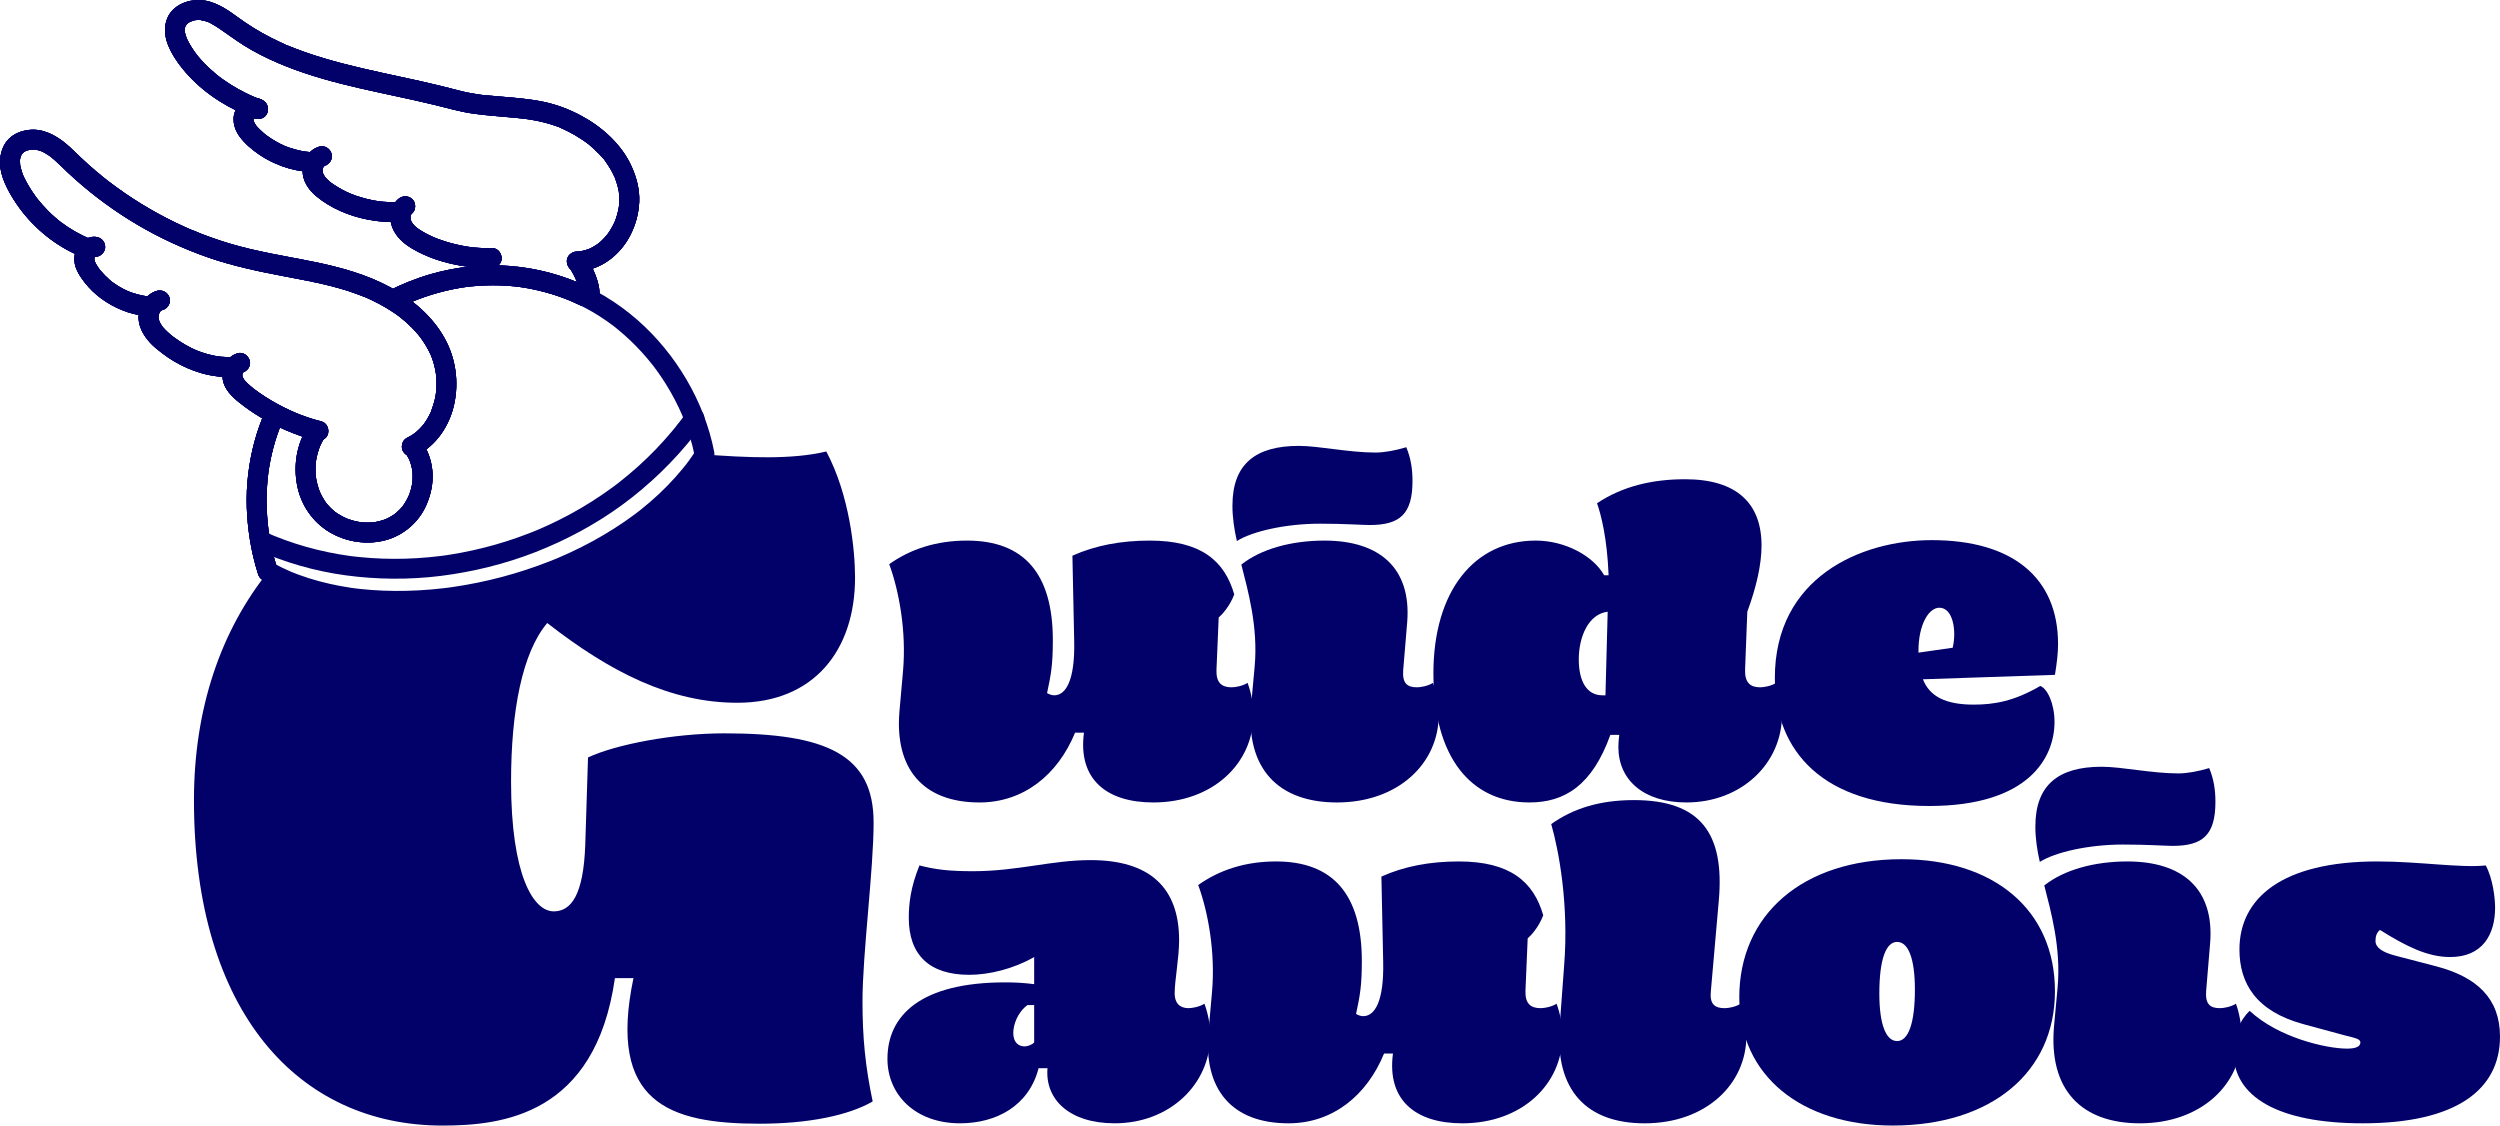 <?xml version="1.0" encoding="UTF-8"?>
<svg id="Calque_1" xmlns="http://www.w3.org/2000/svg" viewBox="0 0 1878.78 845.87">
  <defs>
    <style>
      .cls-1 {
        fill: #010169;
      }
    </style>
  </defs>
  <g>
    <path class="cls-1" d="M656.52,618c0-50.87-35.54-66.89-112.19-66.89-38.32,0-81.53,8.36-102.43,18.12l-2.09,66.2c-1.39,36.93-10.45,49.47-23.69,49.47-15.33,0-32.05-27.18-32.05-97.55,0-52.96,8.36-96.86,27.18-119.15,47.38,36.93,92.67,59.93,142.84,59.93,57.84,0,88.49-39.72,88.49-94.07,0-20.9-4.18-62.01-21.6-94.77-25.82,6.18-58.49,4.77-94.72,2.01-.32.89-.74,1.77-1.28,2.65-12.75,20.75-29.79,37.91-49.65,51.87-10.9,7.66-21.89,13.59-33.44,18.43-10.21,5.31-20.27,10.76-30.97,15.16-11.16,4.59-22.58,8.56-34.19,11.85-12.26,3.47-25.2,6.68-37.06,8.24-12.55,1.66-25.17,2.67-37.81,3.24-3.1.14-5.99-.97-8.33-2.8-28.93,4.34-58.57-.4-84.91-13.99-2.64-1.36-4.94-4.11-6.31-7.24-36.31,44.81-56.55,103.76-56.55,172.58,0,159.57,78.74,244.58,186.74,244.58,44.6,0,114.97-7.66,129.61-110.79h13.94c-19.51,93.37,26.48,109.4,94.77,109.4,36.93,0,66.89-6.27,85.01-16.72-5.57-26.48-7.66-48.08-7.66-75.26,0-35.54,8.36-98.95,8.36-134.48v-.02Z"/>
    <path class="cls-1" d="M675.95,534.56l2.67-30.07c2.67-30.07-3.01-60.48-10.36-80.52,16.04-11.36,35.42-17.71,58.47-17.71,42.77,0,64.49,24.73,64.49,74.84,0,18.38-1.34,25.73-4.34,39.76,1.67,1,3.68,1.67,5.35,1.67,8.69,0,15.7-11.03,15.04-40.76l-1.34-64.15c17.04-7.68,36.42-11.36,58.14-11.36,38.42,0,56.13,15.04,63.48,40.43-3.34,9.02-9.36,15.37-11.69,17.37l-1.67,39.43c-.33,9.69,4.01,13.03,11.36,13.03,3.01,0,8.35-1,12.03-3.34,3.01,8.35,4.34,16.37,4.34,24.06,0,36.42-30.4,65.82-75.18,65.82-35.08,0-56.8-17.37-52.12-52.46h-6.68c-13.03,31.74-38.76,52.46-71.84,52.46-43.1,0-63.82-26.06-60.14-68.5h0Z"/>
    <path class="cls-1" d="M926.2,379.86c0-31.41,17.71-44.77,49.78-44.77,15.37,0,37.42,5.01,57.8,5.01,6.68,0,15.37-1.67,23.05-4.01,3.34,8.02,4.68,16.04,4.68,25.39,0,24.73-9.36,33.08-32.08,33.08-5.68,0-18.38-1-37.42-1-25.73,0-50.79,5.68-62.48,13.03-2-8.69-3.34-17.71-3.34-26.73h0ZM940.23,529.88l2.67-29.07c2.67-29.74-5.01-56.8-10.02-76.51,14.7-11.69,37.42-18.04,62.48-18.04,41.1,0,65.49,20.38,62.15,61.48l-3.01,36.08c-.67,9.69,3.01,12.7,10.36,12.7,3.01,0,8.35-1,12.03-3.34,2.34,6.01,4.34,16.37,4.34,24.06,0,36.42-30.41,65.82-76.51,65.82-43.44,0-68.83-24.72-64.49-73.17h0Z"/>
    <path class="cls-1" d="M1077.22,506.16c0-62.48,31.07-99.9,76.85-99.9,22.39,0,43.44,11.69,51.46,26.06h3.34c-1-27.4-5.68-45.77-8.69-54.13,19.04-12.7,41.43-18.04,66.16-18.04,38.76,0,57.47,18.04,57.47,49.78,0,14.03-3.68,30.74-10.69,49.78l-1.67,43.44c-.33,10.02,4.01,13.37,11.36,13.37,3.01,0,8.35-1,12.03-3.34,3.01,8.35,4.34,16.37,4.34,24.06,0,36.42-30.41,65.82-71.84,65.82-32.41,0-51.12-17.04-51.12-41.77,0-3.01.33-6.01.67-9.02h-6.68c-13.7,38.09-34.42,50.79-60.81,50.79-44.1,0-72.17-34.08-72.17-96.9h0ZM1206.52,522.53l1.67-62.81c-14.37,1.67-21.72,18.71-21.72,35.75s6.35,27.06,17.71,27.06h2.34Z"/>
    <path class="cls-1" d="M1333.82,509.5c0-75.51,64.49-103.58,117.95-103.58,60.14,0,94.89,27.73,94.89,78.18,0,7.02-1,14.7-2.34,23.05l-99.23,3.34c5.01,12.7,16.71,19.04,38.09,19.04,15.04,0,30.07-2.34,50.12-14.03,5.35,2,10.69,13.37,10.69,27.06,0,26.73-19.38,63.15-94.22,63.15-79.52,0-115.94-41.1-115.94-96.23v.02ZM1441.74,490.46l25.73-3.68c3.01-12.7.33-30.07-10.02-30.07-8.02,0-15.7,12.7-15.7,32.41v1.34h-.01Z"/>
    <path class="cls-1" d="M666.93,795.73c0-32.74,25.06-57.47,88.54-57.47,7.02,0,13.7.33,21.72,1.34v-20.38c-15.7,9.02-34.08,13.37-48.78,13.37-30.07,0-45.44-15.04-45.44-42.77,0-10.69,1.34-23.05,8.02-39.43,11.69,3.01,21.72,4.34,40.09,4.34,33.75,0,59.14-8.35,88.54-8.35,44.44,0,66.49,20.71,66.49,60.14,0,13.7-3.34,30.07-3.34,40.09,0,7.02,3.67,11.03,10.36,11.03,3.01,0,8.35-1,12.03-3.34,3.01,8.35,4.34,16.37,4.34,24.06,0,36.42-30.41,65.82-71.84,65.82-34.08,0-52.46-18.04-50.45-41.43h-6.68c-7.35,28.4-31.74,41.43-59.14,41.43-33.41,0-54.46-21.38-54.46-48.45h0ZM777.19,783.37v-28.07h-5.01c-7.68,5.68-10.69,15.04-10.69,21.05,0,7.02,4.01,10.02,8.35,10.02,2.67,0,6.01-1.34,7.35-3.01h0Z"/>
    <path class="cls-1" d="M908.16,775.69l2.67-30.07c2.67-30.07-3.01-60.48-10.36-80.52,16.04-11.36,35.42-17.71,58.47-17.71,42.77,0,64.49,24.73,64.49,74.84,0,18.38-1.34,25.73-4.34,39.76,1.67,1,3.67,1.67,5.35,1.67,8.69,0,15.7-11.03,15.04-40.76l-1.34-64.15c17.04-7.68,36.42-11.36,58.14-11.36,38.42,0,56.13,15.04,63.48,40.43-3.34,9.02-9.36,15.37-11.69,17.37l-1.67,39.43c-.33,9.69,4.01,13.03,11.36,13.03,3.01,0,8.35-1,12.03-3.34,3.01,8.35,4.34,16.37,4.34,24.06,0,36.42-30.41,65.82-75.18,65.82-35.08,0-56.8-17.37-52.12-52.46h-6.68c-13.03,31.74-38.76,52.46-71.84,52.46-43.1,0-63.82-26.06-60.14-68.5h0Z"/>
    <path class="cls-1" d="M1172.11,771.01l3.34-45.11c3.68-46.11-4.01-86.87-9.69-106.58,16.37-11.69,36.42-18.04,62.15-18.04,50.12,0,68.16,25.06,63.82,75.18l-6.01,68.5c-1,9.69,3.01,12.7,10.36,12.7,3.01,0,8.35-1,12.03-3.34,2.34,6.01,4.34,16.37,4.34,24.06,0,36.42-30.41,65.82-76.51,65.82-43.44,0-67.49-24.72-63.82-73.17v-.02Z"/>
    <path class="cls-1" d="M1307.09,749.62c0-62.15,47.45-103.91,121.96-103.91,69.5,0,115.27,38.09,115.27,99.23s-48.11,100.91-121.95,100.91c-68.5,0-115.27-37.42-115.27-96.23h-.01ZM1439.07,743.61c0-23.39-5.01-35.75-13.37-35.75s-13.36,13.03-13.36,38.76c0,23.39,5.01,35.75,13.36,35.75s13.37-13.03,13.37-38.76Z"/>
    <path class="cls-1" d="M1529.61,620.99c0-31.41,17.71-44.77,49.78-44.77,15.37,0,37.42,5.01,57.8,5.01,6.68,0,15.37-1.67,23.05-4.01,3.34,8.02,4.68,16.04,4.68,25.39,0,24.73-9.36,33.08-32.08,33.08-5.68,0-18.38-1-37.42-1-25.73,0-50.79,5.68-62.48,13.03-2-8.69-3.34-17.71-3.34-26.73h0ZM1543.65,771.01l2.67-29.07c2.67-29.74-5.01-56.8-10.02-76.51,14.7-11.69,37.42-18.04,62.48-18.04,41.1,0,65.49,20.38,62.15,61.48l-3.01,36.08c-.67,9.69,3.01,12.7,10.36,12.7,3.01,0,8.35-1,12.03-3.34,2.34,6.01,4.34,16.37,4.34,24.06,0,36.42-30.41,65.82-76.51,65.82-43.44,0-68.83-24.72-64.49-73.17h0Z"/>
    <path class="cls-1" d="M1678.63,791.39c0-13.7,4.34-24.39,12.03-31.74,21.38,20.05,57.47,28.4,73.17,28.4,5.35,0,10.02-1,10.02-4.68,0-2.67-4.01-3.34-12.03-5.35l-30.74-8.35c-35.75-9.69-48.11-30.74-48.11-56.13,0-38.42,31.74-66.16,103.58-66.16,31.74,0,62.15,5.01,81.53,3.01,5.35,10.02,7.02,24.39,7.02,31.74,0,20.05-9.36,37.09-33.75,37.09-17.04,0-33.08-8.02-52.79-20.38-2.67,2.34-3.34,5.01-3.34,8.35,0,4.68,4.68,8.35,15.04,11.03l30.74,8.02c30.41,8.02,47.78,24.06,47.78,52.79,0,39.76-32.74,65.15-103.24,65.15-64.15,0-96.9-20.38-96.9-52.79h-.01Z"/>
  </g>
  <g>
    <path class="cls-1" d="M199.47,308.71c-6.78,15.24-10.99,31.15-12.96,47.7s-1.3,32.61,1.22,48.74c1.39,8.89,3.47,17.66,6.19,26.24,1.18,3.73,5.27,6.52,9.23,5.24,3.75-1.21,6.51-5.22,5.24-9.23-3.12-9.84-5.38-19.94-6.76-30.17l.27,1.99c-2-15.06-2.07-30.34-.06-45.41l-.27,1.99c1.81-13.25,5.24-26.24,10.41-38.58l-.76,1.79c.39-.92.79-1.84,1.19-2.75.85-1.9,1.33-3.69.76-5.78-.48-1.74-1.82-3.63-3.45-4.48-1.74-.92-3.85-1.38-5.78-.76-1.74.56-3.71,1.7-4.48,3.45h0v.02Z"/>
    <path class="cls-1" d="M199.47,308.71c-6.78,15.24-10.99,31.15-12.96,47.7s-1.3,32.61,1.22,48.74c1.39,8.89,3.47,17.66,6.19,26.24,1.18,3.73,5.27,6.52,9.23,5.24,3.75-1.21,6.51-5.22,5.24-9.23-3.12-9.84-5.38-19.94-6.76-30.17l.27,1.99c-2-15.06-2.07-30.34-.06-45.41l-.27,1.99c1.81-13.25,5.24-26.24,10.41-38.58l-.76,1.79c.39-.92.79-1.84,1.19-2.75.85-1.9,1.33-3.69.76-5.78-.48-1.74-1.82-3.63-3.45-4.48-1.74-.92-3.85-1.38-5.78-.76-1.74.56-3.71,1.7-4.48,3.45h0v.02Z"/>
    <path class="cls-1" d="M199.47,308.71c-6.78,15.24-10.99,31.15-12.96,47.7s-1.3,32.61,1.22,48.74c1.39,8.89,3.47,17.66,6.19,26.24,1.18,3.73,5.27,6.52,9.23,5.24,3.75-1.21,6.51-5.22,5.24-9.23-3.12-9.84-5.38-19.94-6.76-30.17l.27,1.99c-2-15.06-2.07-30.34-.06-45.41l-.27,1.99c1.81-13.25,5.24-26.24,10.41-38.58l-.76,1.79c.39-.92.79-1.84,1.19-2.75.85-1.9,1.33-3.69.76-5.78-.48-1.74-1.82-3.63-3.45-4.48-1.74-.92-3.85-1.38-5.78-.76-1.74.56-3.71,1.7-4.48,3.45h0v.02Z"/>
    <path class="cls-1" d="M199.47,308.71c-6.78,15.24-10.99,31.15-12.96,47.7s-1.3,32.61,1.22,48.74c1.39,8.89,3.47,17.66,6.19,26.24,1.18,3.73,5.27,6.52,9.23,5.24,3.75-1.21,6.51-5.22,5.24-9.23-3.12-9.84-5.38-19.94-6.76-30.17l.27,1.99c-2-15.06-2.07-30.34-.06-45.41l-.27,1.99c1.81-13.25,5.24-26.24,10.41-38.58l-.76,1.79c.39-.92.79-1.84,1.19-2.75.85-1.9,1.33-3.69.76-5.78-.48-1.74-1.82-3.63-3.45-4.48-1.74-.92-3.85-1.38-5.78-.76-1.74.56-3.71,1.7-4.48,3.45h0v.02Z"/>
    <g>
      <path class="cls-1" d="M298.83,231.92c3.88-2,7.83-3.86,11.85-5.56l-1.79.76c13.47-5.67,27.63-9.59,42.11-11.56l-1.99.27c14.05-1.88,28.3-1.92,42.35-.07l-1.99-.27c13.77,1.85,27.25,5.51,40.06,10.89l-1.79-.76c2.55,1.08,5.07,2.22,7.56,3.42,1.84.89,3.75,1.31,5.78.76,1.74-.48,3.63-1.82,4.48-3.45,1.77-3.36,1.08-8.44-2.69-10.26-18.76-9.07-38.87-14.56-59.64-16.22-19.87-1.59-40.15.6-59.3,6.09-11.24,3.23-22.17,7.65-32.56,13-3.49,1.8-4.81,6.98-2.69,10.26,2.3,3.56,6.52,4.62,10.26,2.69h-.01Z"/>
      <path class="cls-1" d="M298.83,231.92c3.88-2,7.83-3.86,11.85-5.56l-1.79.76c13.47-5.67,27.63-9.59,42.11-11.56l-1.99.27c14.05-1.88,28.3-1.92,42.35-.07l-1.99-.27c13.77,1.85,27.25,5.51,40.06,10.89l-1.79-.76c2.55,1.08,5.07,2.22,7.56,3.42,1.84.89,3.75,1.31,5.78.76,1.74-.48,3.63-1.82,4.48-3.45,1.77-3.36,1.08-8.44-2.69-10.26-18.76-9.07-38.87-14.56-59.64-16.22-19.87-1.59-40.15.6-59.3,6.09-11.24,3.23-22.17,7.65-32.56,13-3.49,1.8-4.81,6.98-2.69,10.26,2.3,3.56,6.52,4.62,10.26,2.69h-.01Z"/>
      <path class="cls-1" d="M298.83,231.92c3.88-2,7.83-3.86,11.85-5.56l-1.79.76c13.47-5.67,27.63-9.59,42.11-11.56l-1.99.27c14.05-1.88,28.3-1.92,42.35-.07l-1.99-.27c13.77,1.85,27.25,5.51,40.06,10.89l-1.79-.76c2.55,1.08,5.07,2.22,7.56,3.42,1.84.89,3.75,1.31,5.78.76,1.74-.48,3.63-1.82,4.48-3.45,1.77-3.36,1.08-8.44-2.69-10.26-18.76-9.07-38.87-14.56-59.64-16.22-19.87-1.59-40.15.6-59.3,6.09-11.24,3.23-22.17,7.65-32.56,13-3.49,1.8-4.81,6.98-2.69,10.26,2.3,3.56,6.52,4.62,10.26,2.69h-.01Z"/>
      <path class="cls-1" d="M528.86,350.25c3.92,0,7.68-3.45,7.5-7.5s-3.3-7.5-7.5-7.5c-3.92,0-7.68,3.45-7.5,7.5s3.3,7.5,7.5,7.5h0Z"/>
      <path class="cls-1" d="M197.37,435.88c19.43,10.8,41.1,17.23,63.03,20.41,24.36,3.53,49.03,3.6,73.47.71,25.58-3.02,50.78-8.82,75.01-17.6,23.97-8.68,47.11-20,68.12-34.48,20.51-14.13,38.91-31.05,53.68-51.16,1.69-2.31,3.33-4.65,4.91-7.04,2.17-3.28.75-8.44-2.69-10.26-3.76-1.99-7.94-.81-10.26,2.69-1.58,2.38-3.22,4.73-4.91,7.04-.46.63-.93,1.26-1.4,1.88-.37.49-1.82,2.31-.26.35-.9,1.12-1.78,2.26-2.69,3.38-3.67,4.5-7.55,8.83-11.6,12.99s-8.41,8.25-12.86,12.11c-2.25,1.95-4.54,3.86-6.86,5.72-.58.47-1.17.93-1.76,1.39-.27.21-.54.42-.8.63-1.2.94,1.44-1.1.22-.17s-2.39,1.82-3.6,2.71c-9.81,7.25-20.15,13.76-30.86,19.59-5.44,2.96-10.98,5.75-16.59,8.36-2.82,1.31-5.67,2.59-8.53,3.81-.39.17-.79.33-1.17.5.09-.04,1.75-.73.61-.26-.79.33-1.57.66-2.36.98-1.45.59-2.9,1.17-4.35,1.75-23.24,9.13-47.56,15.58-72.27,19.19-.69.1-1.39.2-2.08.3-.42.06-.83.11-1.25.17,2.19-.32,1.23-.16.75-.1-1.66.21-3.32.42-4.99.62-3.04.35-6.08.66-9.12.92-6.02.51-12.06.85-18.1,1-11.73.29-23.48-.14-35.14-1.41-1.29-.14-2.58-.29-3.87-.45-.39-.05-.77-.1-1.15-.15-1.21-.15.81.11.84.11-.89-.13-1.79-.25-2.68-.38-2.71-.4-5.42-.85-8.12-1.35-5.41-1-10.78-2.21-16.08-3.65s-10.25-3.01-15.26-4.86c-1.17-.43-2.34-.88-3.5-1.34-.55-.22-1.1-.44-1.65-.66-.33-.13-.66-.27-.98-.41-1.26-.52,1.66.71.49.21-2.36-1.02-4.71-2.08-7.02-3.21s-4.53-2.29-6.75-3.52c-3.43-1.91-8.34-.94-10.26,2.69s-.97,8.23,2.69,10.26h0Z"/>
      <path class="cls-1" d="M298.83,231.92c3.88-2,7.83-3.86,11.85-5.56l-1.79.76c13.47-5.67,27.63-9.59,42.11-11.56l-1.99.27c14.05-1.88,28.3-1.92,42.35-.07l-1.99-.27c13.77,1.85,27.25,5.51,40.06,10.89l-1.79-.76c7.92,3.35,15.56,7.33,22.81,11.96,3.45,2.2,6.82,4.54,10.09,7.01.4.3.8.62,1.21.92-1.98-1.47-.45-.35-.02,0,.85.66,1.68,1.34,2.52,2.02,1.62,1.32,3.21,2.68,4.78,4.07,6.2,5.48,12,11.41,17.35,17.72,1.36,1.61,2.7,3.24,4,4.89.28.35.55.7.83,1.06-1.49-1.89-.36-.46,0,0,.69.92,1.38,1.84,2.06,2.77,2.44,3.35,4.77,6.79,6.98,10.31,4.97,7.93,9.3,16.24,12.95,24.86l-.76-1.79c4.34,10.34,7.67,21.08,9.81,32.09.75,3.86,5.58,6.42,9.23,5.24,4.11-1.33,6.04-5.09,5.24-9.23-3.68-18.97-10.9-37.33-20.64-54-9.78-16.74-22.27-32.1-36.85-44.9-15.43-13.55-32.97-24.12-52.23-31.24-20.32-7.52-42.35-10.83-63.99-9.81-22.41,1.06-44.28,6.61-64.64,15.97-2.38,1.1-4.74,2.25-7.07,3.45-3.49,1.8-4.81,6.98-2.69,10.26,2.3,3.56,6.52,4.62,10.26,2.69h0l-.04-.02Z"/>
      <path class="cls-1" d="M192.58,413.06c21.4,9.69,44.02,16.16,67.3,19.32s47.67,3.4,71.42.42,48.31-8.93,71.21-17.92c23.12-9.07,45.11-20.85,65.16-35.53s39.38-33.19,55.16-53.65c1.9-2.46,3.75-4.95,5.56-7.47,2.3-3.2.66-8.49-2.69-10.26-3.88-2.05-7.81-.72-10.26,2.69-.91,1.26-1.82,2.52-2.75,3.76-.46.62-.93,1.24-1.4,1.86-.19.25-.38.49-.56.74-.19.25-.38.49-.57.74l.6-.78c-1.06,1.07-1.93,2.46-2.88,3.64s-1.95,2.39-2.94,3.57c-3.94,4.71-8.04,9.27-12.3,13.68-8.49,8.79-17.6,16.98-27.22,24.51-.3.23-.61.45-.89.7,1.46-1.25.8-.62.44-.34-.6.46-1.2.92-1.8,1.37-1.26.95-2.54,1.9-3.81,2.83-2.43,1.77-4.9,3.5-7.39,5.19-4.97,3.37-10.05,6.58-15.22,9.62-10.37,6.09-21.12,11.5-32.18,16.22-.27.12-.55.23-.82.35,1.91-.82.82-.35.35-.15-.62.26-1.24.51-1.86.77-1.51.62-3.03,1.22-4.56,1.82-2.77,1.08-5.55,2.11-8.35,3.1-5.58,1.97-11.22,3.78-16.91,5.4-11.31,3.23-22.82,5.78-34.44,7.6-1.37.22-2.75.42-4.12.62-.36.05-.72.1-1.09.15-1.26.18.59-.08.69-.09-.87.1-1.74.23-2.61.33-2.89.36-5.79.67-8.69.94-5.78.53-11.57.89-17.37,1.06-11.49.34-23-.05-34.44-1.2-1.42-.14-2.84-.3-4.25-.46-.64-.07-1.27-.15-1.91-.23s-3.35-.49-.76-.09c-2.81-.43-5.62-.81-8.42-1.29-5.57-.95-11.11-2.1-16.6-3.44-10.89-2.66-21.6-6.08-31.99-10.3-.65-.26-1.29-.53-1.93-.8-1.38-.57,1.38.6.44.19-.32-.14-.64-.27-.96-.41-1.28-.55-2.55-1.12-3.82-1.69-3.57-1.61-8.24-1.14-10.26,2.69-1.74,3.28-1.12,8.53,2.69,10.26h0v-.04Z"/>
    </g>
  </g>
  <g>
    <path class="cls-1" d="M241.32,316.62c-6.85-1.69-13.54-4.01-20.04-6.75l1.79.76c-6.62-2.8-13.06-6.02-19.25-9.68-3.04-1.8-6.01-3.7-8.91-5.72-1.37-.96-2.71-1.95-4.04-2.95-.64-.48.84.62.74.57-.16-.08-.32-.25-.46-.36-.31-.24-.61-.48-.91-.72-.66-.53-1.32-1.07-1.96-1.62-1.47-1.25-2.9-2.57-4.18-4.04-.13-.15-.26-.3-.39-.45-.72-.82.37.57.44.59-.21-.03-.67-.95-.78-1.13-.53-.83-.98-1.69-1.37-2.59l.76,1.79c-.4-.99-.69-2-.84-3.06l.27,1.99c-.11-.98-.1-1.94,0-2.92l-.27,1.99c.14-.97.38-1.89.74-2.8l-.76,1.79c.19-.44.39-.86.63-1.27.1-.18.24-.34.34-.53.29-.58-1.33,1.45-.51.67.12-.11.88-.73.88-.84,0,.28-1.77,1.08-.64.57.23-.1.45-.24.68-.35l-1.79.76c.29-.12.58-.23.89-.32,3.74-1.17,6.52-5.28,5.24-9.23s-5.22-6.49-9.23-5.24c-8.6,2.69-12.37,11.62-10.91,20.03,1.23,7.11,6.91,12.62,12.29,16.93,10.74,8.6,22.68,15.53,35.33,20.92,7.23,3.08,14.59,5.78,22.22,7.67,3.8.94,8.31-1.22,9.23-5.24s-1.16-8.22-5.24-9.23h0Z"/>
    <path class="cls-1" d="M176.47,268.12c-4.45.35-8.91.22-13.34-.36l1.99.27c-6.38-.87-12.57-2.65-18.5-5.13l1.79.76c-6.35-2.7-12.35-6.18-17.88-10.31-.34-.25-.67-.51-1.01-.76,1.82,1.36.55.42.19.13-.66-.52-1.31-1.06-1.95-1.6-1.23-1.04-2.42-2.13-3.55-3.28-.56-.58-1.11-1.17-1.64-1.78-.26-.3-.49-.65-.77-.93,1.49,1.46.57.75.21.24-1-1.4-1.85-2.89-2.54-4.46l.76,1.79c-.59-1.42-1.03-2.89-1.26-4.41l.27,1.99c-.17-1.31-.16-2.62,0-3.93l-.27,1.99c.19-1.31.53-2.57,1.02-3.8l-.76,1.79c.28-.65.59-1.27.96-1.88.05-.08.62-.94.62-.93.06.05-1.45,1.72-.37.54.21-.23.43-.46.67-.67,1.15-1.06-.42.46-.55.38.03.02,1.78-1.02,1.91-1.08l-1.79.76c.5-.2,1-.36,1.52-.49,3.81-.95,6.47-5.43,5.24-9.23s-5.15-6.26-9.23-5.24-7.56,3.75-10.15,7.2c-2.36,3.14-3.41,6.96-3.84,10.81-.89,7.96,3.47,15.57,8.7,21.2,2.68,2.88,5.77,5.31,8.88,7.69,2.85,2.19,5.81,4.22,8.9,6.06,6.44,3.83,13.44,6.92,20.65,8.98,8.1,2.31,16.73,3.35,25.14,2.69,2.01-.16,3.84-.73,5.3-2.2,1.3-1.3,2.28-3.44,2.2-5.3-.17-3.8-3.31-7.83-7.5-7.5h-.02Z"/>
    <path class="cls-1" d="M110.17,222.6c-.51-.06-1.03-.12-1.54-.18l1.99.27c-5.25-.72-10.36-2.14-15.25-4.19l1.79.76c-2.91-1.24-5.73-2.69-8.42-4.35-1.37-.85-2.71-1.75-4.01-2.7-.31-.23-.64-.44-.93-.7l.91.7c-.2-.16-.41-.32-.61-.48-.6-.48-1.2-.98-1.78-1.49-2.34-2.03-4.52-4.24-6.51-6.61-.25-.3-.5-.59-.74-.9-.16-.2-.32-.4-.48-.61l.7.91c-.51-.6-.96-1.28-1.41-1.93-1.05-1.51-1.98-3.08-2.73-4.76l.76,1.79c-.54-1.28-.95-2.59-1.18-3.96l.27,1.99c-.14-1.06-.18-2.11-.05-3.18l-.27,1.99c.13-.83.36-1.61.67-2.39l-.76,1.79c.2-.43.41-.86.65-1.27.08-.12.39-.46.39-.59,0,.25-1.29,1.52-.39.57.16-.17.34-.32.5-.49.52-.59-1.38.92-.71.53.44-.26.86-.53,1.33-.74l-1.79.76c.53-.21,1.05-.35,1.61-.44l-1.99.27c.46-.05.91-.05,1.37-.02,3.92.28,7.67-3.65,7.5-7.5-.19-4.3-3.3-7.2-7.5-7.5-3.98-.28-8.04,1.59-10.79,4.4s-4.39,6.61-4.82,10.62c-.78,7.35,3.48,13.93,7.8,19.44,7.2,9.21,16.9,16.06,27.64,20.53,6.04,2.52,12.29,3.93,18.78,4.64,1.79.2,4.09-.98,5.3-2.2,1.3-1.3,2.28-3.44,2.2-5.3s-.72-3.95-2.2-5.3c-1.55-1.43-3.22-1.97-5.3-2.2h0v.02Z"/>
    <path class="cls-1" d="M241.32,316.62c-6.85-1.69-13.54-4.01-20.04-6.75l1.79.76c-6.62-2.8-13.06-6.02-19.25-9.68-3.04-1.8-6.01-3.7-8.91-5.72-1.37-.96-2.71-1.95-4.04-2.95-.64-.48.84.62.74.57-.16-.08-.32-.25-.46-.36-.31-.24-.61-.48-.91-.72-.66-.53-1.32-1.07-1.96-1.62-1.47-1.25-2.9-2.57-4.18-4.04-.13-.15-.26-.3-.39-.45-.72-.82.37.57.44.59-.21-.03-.67-.95-.78-1.13-.53-.83-.98-1.69-1.37-2.59l.76,1.79c-.4-.99-.69-2-.84-3.06l.27,1.99c-.11-.98-.1-1.94,0-2.92l-.27,1.99c.14-.97.38-1.89.74-2.8l-.76,1.79c.19-.44.39-.86.63-1.27.1-.18.24-.34.34-.53.29-.58-1.33,1.45-.51.67.12-.11.88-.73.88-.84,0,.28-1.77,1.08-.64.57.23-.1.45-.24.68-.35l-1.79.76c.29-.12.58-.23.89-.32,3.74-1.17,6.52-5.28,5.24-9.23s-5.22-6.49-9.23-5.24c-8.6,2.69-12.37,11.62-10.91,20.03,1.23,7.11,6.91,12.62,12.29,16.93,10.74,8.6,22.68,15.53,35.33,20.92,7.23,3.08,14.59,5.78,22.22,7.67,3.8.94,8.31-1.22,9.23-5.24s-1.16-8.22-5.24-9.23h0Z"/>
    <path class="cls-1" d="M176.47,268.12c-4.45.35-8.91.22-13.34-.36l1.99.27c-6.38-.87-12.57-2.65-18.5-5.13l1.79.76c-6.35-2.7-12.35-6.18-17.88-10.31-.34-.25-.67-.51-1.01-.76,1.82,1.36.55.42.19.13-.66-.52-1.31-1.06-1.95-1.6-1.23-1.04-2.42-2.13-3.55-3.28-.56-.58-1.11-1.17-1.64-1.78-.26-.3-.49-.65-.77-.93,1.49,1.46.57.75.21.24-1-1.4-1.85-2.89-2.54-4.46l.76,1.79c-.59-1.42-1.03-2.89-1.26-4.41l.27,1.99c-.17-1.31-.16-2.62,0-3.93l-.27,1.99c.19-1.31.53-2.57,1.02-3.8l-.76,1.79c.28-.65.59-1.27.96-1.88.05-.08.62-.94.62-.93.06.05-1.45,1.72-.37.54.21-.23.43-.46.67-.67,1.15-1.06-.42.46-.55.38.03.02,1.78-1.02,1.91-1.08l-1.79.76c.5-.2,1-.36,1.52-.49,3.81-.95,6.47-5.43,5.24-9.23s-5.15-6.26-9.23-5.24-7.56,3.75-10.15,7.2c-2.36,3.14-3.41,6.96-3.84,10.81-.89,7.96,3.47,15.57,8.7,21.2,2.68,2.88,5.77,5.31,8.88,7.69,2.85,2.19,5.81,4.22,8.9,6.06,6.44,3.83,13.44,6.92,20.65,8.98,8.1,2.31,16.73,3.35,25.14,2.69,2.01-.16,3.84-.73,5.3-2.2,1.3-1.3,2.28-3.44,2.2-5.3-.17-3.8-3.31-7.83-7.5-7.5h-.02Z"/>
    <path class="cls-1" d="M110.17,222.6c-.51-.06-1.03-.12-1.54-.18l1.99.27c-5.25-.72-10.36-2.14-15.25-4.19l1.79.76c-2.91-1.24-5.73-2.69-8.42-4.35-1.37-.85-2.71-1.75-4.01-2.7-.31-.23-.64-.44-.93-.7l.91.7c-.2-.16-.41-.32-.61-.48-.6-.48-1.2-.98-1.78-1.49-2.34-2.03-4.52-4.24-6.51-6.61-.25-.3-.5-.59-.74-.9-.16-.2-.32-.4-.48-.61l.7.91c-.51-.6-.96-1.28-1.41-1.93-1.05-1.51-1.98-3.08-2.73-4.76l.76,1.79c-.54-1.28-.95-2.59-1.18-3.96l.27,1.99c-.14-1.06-.18-2.11-.05-3.18l-.27,1.99c.13-.83.36-1.61.67-2.39l-.76,1.79c.2-.43.41-.86.65-1.27.08-.12.39-.46.39-.59,0,.25-1.29,1.52-.39.57.16-.17.34-.32.5-.49.52-.59-1.38.92-.71.53.44-.26.86-.53,1.33-.74l-1.79.76c.53-.21,1.05-.35,1.61-.44l-1.99.27c.46-.05.91-.05,1.37-.02,3.92.28,7.67-3.65,7.5-7.5-.19-4.3-3.3-7.2-7.5-7.5-3.98-.28-8.04,1.59-10.79,4.4s-4.39,6.61-4.82,10.62c-.78,7.35,3.48,13.93,7.8,19.44,7.2,9.21,16.9,16.06,27.64,20.53,6.04,2.52,12.29,3.93,18.78,4.64,1.79.2,4.09-.98,5.3-2.2,1.3-1.3,2.28-3.44,2.2-5.3s-.72-3.95-2.2-5.3c-1.55-1.43-3.22-1.97-5.3-2.2h0v.02Z"/>
    <path class="cls-1" d="M241.32,316.62c-6.85-1.69-13.54-4.01-20.04-6.75l1.79.76c-6.62-2.8-13.06-6.02-19.25-9.68-3.04-1.8-6.01-3.7-8.91-5.72-1.37-.96-2.71-1.95-4.04-2.95-.64-.48.84.62.74.57-.16-.08-.32-.25-.46-.36-.31-.24-.61-.48-.91-.72-.66-.53-1.32-1.07-1.96-1.62-1.47-1.25-2.9-2.57-4.18-4.04-.13-.15-.26-.3-.39-.45-.72-.82.37.57.44.59-.21-.03-.67-.95-.78-1.13-.53-.83-.98-1.69-1.37-2.59l.76,1.79c-.4-.99-.69-2-.84-3.06l.27,1.99c-.11-.98-.1-1.94,0-2.92l-.27,1.99c.14-.97.38-1.89.74-2.8l-.76,1.79c.19-.44.39-.86.63-1.27.1-.18.24-.34.34-.53.29-.58-1.33,1.45-.51.67.12-.11.88-.73.88-.84,0,.28-1.77,1.08-.64.57.23-.1.45-.24.68-.35l-1.79.76c.29-.12.58-.23.89-.32,3.74-1.17,6.52-5.28,5.24-9.23s-5.22-6.49-9.23-5.24c-8.6,2.69-12.37,11.62-10.91,20.03,1.23,7.11,6.91,12.62,12.29,16.93,10.74,8.6,22.68,15.53,35.33,20.92,7.23,3.08,14.59,5.78,22.22,7.67,3.8.94,8.31-1.22,9.23-5.24s-1.16-8.22-5.24-9.23h0Z"/>
    <path class="cls-1" d="M176.47,268.12c-4.45.35-8.91.22-13.34-.36l1.99.27c-6.38-.87-12.57-2.65-18.5-5.13l1.79.76c-6.35-2.7-12.35-6.18-17.88-10.31-.34-.25-.67-.51-1.01-.76,1.82,1.36.55.42.19.13-.66-.52-1.31-1.06-1.95-1.6-1.23-1.04-2.42-2.13-3.55-3.28-.56-.58-1.11-1.17-1.64-1.78-.26-.3-.49-.65-.77-.93,1.49,1.46.57.75.21.24-1-1.4-1.85-2.89-2.54-4.46l.76,1.79c-.59-1.42-1.03-2.89-1.26-4.41l.27,1.99c-.17-1.31-.16-2.62,0-3.93l-.27,1.99c.19-1.31.53-2.57,1.02-3.8l-.76,1.79c.28-.65.59-1.27.96-1.88.05-.08.62-.94.62-.93.06.05-1.45,1.72-.37.54.21-.23.43-.46.67-.67,1.15-1.06-.42.46-.55.38.03.02,1.78-1.02,1.91-1.08l-1.79.76c.5-.2,1-.36,1.52-.49,3.81-.95,6.47-5.43,5.24-9.23s-5.15-6.26-9.23-5.24-7.56,3.75-10.15,7.2c-2.36,3.14-3.41,6.96-3.84,10.81-.89,7.96,3.47,15.57,8.7,21.2,2.68,2.88,5.77,5.31,8.88,7.69,2.85,2.19,5.81,4.22,8.9,6.06,6.44,3.83,13.44,6.92,20.65,8.98,8.1,2.31,16.73,3.35,25.14,2.69,2.01-.16,3.84-.73,5.3-2.2,1.3-1.3,2.28-3.44,2.2-5.3-.17-3.8-3.31-7.83-7.5-7.5h-.02Z"/>
    <path class="cls-1" d="M110.17,222.6c-.51-.06-1.03-.12-1.54-.18l1.99.27c-5.25-.72-10.36-2.14-15.25-4.19l1.79.76c-2.91-1.24-5.73-2.69-8.42-4.35-1.37-.85-2.71-1.75-4.01-2.7-.31-.23-.64-.44-.93-.7l.91.7c-.2-.16-.41-.32-.61-.48-.6-.48-1.2-.98-1.78-1.49-2.34-2.03-4.52-4.24-6.51-6.61-.25-.3-.5-.59-.74-.9-.16-.2-.32-.4-.48-.61l.7.91c-.51-.6-.96-1.28-1.41-1.93-1.05-1.51-1.98-3.08-2.73-4.76l.76,1.79c-.54-1.28-.95-2.59-1.18-3.96l.27,1.99c-.14-1.06-.18-2.11-.05-3.18l-.27,1.99c.13-.83.36-1.61.67-2.39l-.76,1.79c.2-.43.41-.86.65-1.27.08-.12.39-.46.39-.59,0,.25-1.29,1.52-.39.57.16-.17.34-.32.5-.49.52-.59-1.38.92-.71.53.44-.26.86-.53,1.33-.74l-1.79.76c.53-.21,1.05-.35,1.61-.44l-1.99.27c.46-.05.91-.05,1.37-.02,3.92.28,7.67-3.65,7.5-7.5-.19-4.3-3.3-7.2-7.5-7.5-3.98-.28-8.04,1.59-10.79,4.4s-4.39,6.61-4.82,10.62c-.78,7.35,3.48,13.93,7.8,19.44,7.2,9.21,16.9,16.06,27.64,20.53,6.04,2.52,12.29,3.93,18.78,4.64,1.79.2,4.09-.98,5.3-2.2,1.3-1.3,2.28-3.44,2.2-5.3s-.72-3.95-2.2-5.3c-1.55-1.43-3.22-1.97-5.3-2.2h0v.02Z"/>
    <path class="cls-1" d="M241.32,316.62c-6.85-1.69-13.54-4.01-20.04-6.75l1.79.76c-6.62-2.8-13.06-6.02-19.25-9.68-3.04-1.8-6.01-3.7-8.91-5.72-1.37-.96-2.71-1.95-4.04-2.95-.64-.48.84.62.74.57-.16-.08-.32-.25-.46-.36-.31-.24-.61-.48-.91-.72-.66-.53-1.32-1.07-1.96-1.62-1.47-1.25-2.9-2.57-4.18-4.04-.13-.15-.26-.3-.39-.45-.72-.82.37.57.44.59-.21-.03-.67-.95-.78-1.13-.53-.83-.98-1.69-1.37-2.59l.76,1.79c-.4-.99-.69-2-.84-3.06l.27,1.99c-.11-.98-.1-1.94,0-2.92l-.27,1.99c.14-.97.38-1.89.74-2.8l-.76,1.79c.19-.44.39-.86.63-1.27.1-.18.24-.34.34-.53.29-.58-1.33,1.45-.51.67.12-.11.88-.73.88-.84,0,.28-1.77,1.08-.64.57.23-.1.45-.24.68-.35l-1.79.76c.29-.12.58-.23.89-.32,3.74-1.17,6.52-5.28,5.24-9.23s-5.22-6.49-9.23-5.24c-8.6,2.69-12.37,11.62-10.91,20.03,1.23,7.11,6.91,12.62,12.29,16.93,10.74,8.6,22.68,15.53,35.33,20.92,7.23,3.08,14.59,5.78,22.22,7.67,3.8.94,8.31-1.22,9.23-5.24s-1.16-8.22-5.24-9.23h0Z"/>
    <path class="cls-1" d="M176.47,268.12c-4.45.35-8.91.22-13.34-.36l1.99.27c-6.38-.87-12.57-2.65-18.5-5.13l1.79.76c-6.35-2.7-12.35-6.18-17.88-10.31-.34-.25-.67-.51-1.01-.76,1.82,1.36.55.42.19.13-.66-.52-1.31-1.06-1.95-1.6-1.23-1.04-2.42-2.13-3.55-3.28-.56-.58-1.11-1.17-1.64-1.78-.26-.3-.49-.65-.77-.93,1.49,1.46.57.75.21.24-1-1.4-1.85-2.89-2.54-4.46l.76,1.79c-.59-1.42-1.03-2.89-1.26-4.41l.27,1.99c-.17-1.31-.16-2.62,0-3.93l-.27,1.99c.19-1.31.53-2.57,1.02-3.8l-.76,1.79c.28-.65.59-1.27.96-1.88.05-.08.62-.94.62-.93.06.05-1.45,1.72-.37.54.21-.23.43-.46.67-.67,1.15-1.06-.42.46-.55.38.03.02,1.78-1.02,1.91-1.08l-1.79.76c.5-.2,1-.36,1.52-.49,3.81-.95,6.47-5.43,5.24-9.23s-5.15-6.26-9.23-5.24-7.56,3.75-10.15,7.2c-2.36,3.14-3.41,6.96-3.84,10.81-.89,7.96,3.47,15.57,8.7,21.2,2.68,2.88,5.77,5.31,8.88,7.69,2.85,2.19,5.81,4.22,8.9,6.06,6.44,3.83,13.44,6.92,20.65,8.98,8.1,2.31,16.73,3.35,25.14,2.69,2.01-.16,3.84-.73,5.3-2.2,1.3-1.3,2.28-3.44,2.2-5.3-.17-3.8-3.31-7.83-7.5-7.5h-.02Z"/>
    <path class="cls-1" d="M110.17,222.6c-.51-.06-1.03-.12-1.54-.18l1.99.27c-5.25-.72-10.36-2.14-15.25-4.19l1.79.76c-2.91-1.24-5.73-2.69-8.42-4.35-1.37-.85-2.71-1.75-4.01-2.7-.31-.23-.64-.44-.93-.7l.91.7c-.2-.16-.41-.32-.61-.48-.6-.48-1.2-.98-1.78-1.49-2.34-2.03-4.52-4.24-6.51-6.61-.25-.3-.5-.59-.74-.9-.16-.2-.32-.4-.48-.61l.7.91c-.51-.6-.96-1.28-1.41-1.93-1.05-1.51-1.98-3.08-2.73-4.76l.76,1.79c-.54-1.28-.95-2.59-1.18-3.96l.27,1.99c-.14-1.06-.18-2.11-.05-3.18l-.27,1.99c.13-.83.36-1.61.67-2.39l-.76,1.79c.2-.43.41-.86.65-1.27.08-.12.39-.46.39-.59,0,.25-1.29,1.52-.39.57.16-.17.34-.32.5-.49.52-.59-1.38.92-.71.53.44-.26.86-.53,1.33-.74l-1.79.76c.53-.21,1.05-.35,1.61-.44l-1.99.27c.46-.05.91-.05,1.37-.02,3.92.28,7.67-3.65,7.5-7.5-.19-4.3-3.3-7.2-7.5-7.5-3.98-.28-8.04,1.59-10.79,4.4s-4.39,6.61-4.82,10.62c-.78,7.35,3.48,13.93,7.8,19.44,7.2,9.21,16.9,16.06,27.64,20.53,6.04,2.52,12.29,3.93,18.78,4.64,1.79.2,4.09-.98,5.3-2.2,1.3-1.3,2.28-3.44,2.2-5.3s-.72-3.95-2.2-5.3c-1.55-1.43-3.22-1.97-5.3-2.2h0v.02Z"/>
    <g>
      <path class="cls-1" d="M231.42,320.61c-8.46,12.84-10.99,28.91-8.17,43.9s11.67,27.79,24.5,35.44c12.41,7.39,27.97,9.77,41.95,6.01,13.62-3.66,25.06-13.5,30.7-26.43,2.91-6.68,4.65-13.69,4.72-21.01s-1.55-14.3-4.66-20.8c-.66-1.38-1.41-2.71-2.24-4-2.13-3.29-6.75-4.95-10.26-2.69-3.29,2.12-4.97,6.74-2.69,10.26,1.13,1.74,2.09,3.57,2.91,5.48l-.76-1.79c1.29,3.11,2.15,6.35,2.61,9.69l-.27-1.99c.47,3.68.45,7.39-.01,11.07l.27-1.99c-.54,4.03-1.62,7.96-3.19,11.7l.76-1.79c-.99,2.32-2.17,4.55-3.54,6.67-.33.5-.66,1-1.01,1.49l-.48.66c-.89,1.21.39-.21.38-.48.01.32-1.05,1.27-1.26,1.51-.39.45-.8.9-1.21,1.33-.83.87-1.7,1.7-2.61,2.48-.45.39-.93.76-1.39,1.15,2.05-1.72.24-.21-.33.19-2.16,1.49-4.47,2.73-6.87,3.76l1.79-.76c-3.48,1.45-7.12,2.42-10.85,2.93l1.99-.27c-4.1.53-8.24.51-12.34-.02l1.99.27c-4.35-.59-8.58-1.75-12.62-3.45l1.79.76c-2.54-1.09-4.98-2.38-7.3-3.89-.58-.38-1.14-.77-1.7-1.17-.28-.2-.55-.41-.83-.61,1.97,1.43.85.66.43.32-1.07-.87-2.1-1.78-3.09-2.75s-1.93-1.99-2.82-3.06c-.23-.27-.52-.55-.69-.85l.73.94c-.15-.19-.29-.39-.44-.58-.43-.58-.85-1.18-1.25-1.79-1.61-2.42-2.96-4.99-4.09-7.66l.76,1.79c-1.72-4.15-2.87-8.49-3.47-12.94l.27,1.99c-.6-4.72-.58-9.48.05-14.2l-.27,1.99c.63-4.47,1.8-8.83,3.53-13l-.76,1.79c1.19-2.81,2.62-5.49,4.29-8.04,2.16-3.28.76-8.44-2.69-10.26-3.75-1.98-7.95-.81-10.26,2.69h0Z"/>
      <path class="cls-1" d="M66.87,179.14c-.23-.09-.46-.19-.69-.28-.78-.31.66.28.65.28-.52-.25-1.06-.46-1.59-.69-1.05-.47-2.1-.96-3.14-1.47-1.93-.94-3.82-1.95-5.68-3.01-3.8-2.17-7.43-4.61-10.94-7.22-1.04-.77.21.15.34.27-.19-.16-.39-.31-.58-.46-.39-.31-.77-.62-1.16-.93-.9-.73-1.78-1.47-2.65-2.23-1.68-1.46-3.32-2.98-4.9-4.55-3.11-3.08-5.99-6.37-8.71-9.8-.52-.65.42.55.42.54-.13-.21-.3-.4-.45-.59-.35-.46-.69-.93-1.03-1.39-.63-.87-1.24-1.75-1.85-2.64-1.25-1.84-2.44-3.73-3.56-5.65s-2.18-3.86-3.15-5.85c-.21-.44-.42-.87-.62-1.31-.1-.22-.18-.46-.3-.67,0,0,.58,1.44.28.66-.41-1.08-.83-2.14-1.18-3.24-.32-1.01-.61-2.04-.85-3.08-.11-.47-.21-.95-.3-1.43-.06-.3-.07-.67-.16-.95.1.32.17,1.61.08.57s-.15-2.03-.13-3.05c0-.46.03-.92.07-1.38.15-1.71-.27,1.18.01-.04.12-.51.23-1.03.38-1.54.09-.3.65-1.69.15-.59-.54,1.17.27-.52.39-.74.26-.47.58-.9.86-1.36.4-.67-.45.57-.46.58.16-.11.3-.35.43-.49.34-.38.71-.71,1.07-1.06.93-.91-1.26.82-.18.12.48-.31.95-.62,1.45-.89.37-.2.79-.35,1.15-.57.04-.02-1.56.58-.8.35.2-.06.4-.15.61-.22.96-.32,2-.4,2.94-.72.06-.02-1.73.18-.91.12.29-.02.58-.06.88-.08.44-.03.88-.05,1.33-.05s.89,0,1.33.02c.31.01,2.34.24,1,.04s.25.05.55.11c.51.1,1.02.21,1.52.34.94.24,1.83.57,2.74.88.91.31-1.39-.66-.45-.19.24.12.48.22.72.34.48.23.95.47,1.41.72,1.08.59,2.14,1.23,3.16,1.91.44.29.87.6,1.3.91.24.17.64.4.85.63,0-.01-1.12-.9-.47-.36.96.79,1.92,1.58,2.86,2.4,1.74,1.54,3.42,3.14,5.09,4.75,3.4,3.28,6.81,6.54,10.34,9.68,14.5,12.93,30.29,24.48,47.02,34.34s34.52,18.05,52.86,24.48,39.06,10.81,59.05,14.56c10.49,1.96,20.98,3.94,31.34,6.49,5.17,1.27,10.31,2.69,15.38,4.32,4.31,1.38,8.45,3.13,12.7,4.65.02,0-1.43-.61-.66-.28.23.1.45.19.68.29.45.19.9.39,1.35.59,1.05.47,2.09.94,3.13,1.43,2,.95,3.97,1.94,5.92,2.98,3.81,2.04,7.52,4.26,11.1,6.7.87.59,1.73,1.2,2.59,1.82.39.28.78.57,1.17.86.19.14.39.29.58.44,1.09.82-.9-.72-.17-.14,1.64,1.3,3.26,2.63,4.82,4.02,3.16,2.82,6.14,5.85,8.87,9.09.36.43.71.86,1.06,1.29.17.22,1.16,1.47.45.56s.42.58.56.77c.33.45.65.9.97,1.36,1.24,1.77,2.4,3.58,3.48,5.45s2.02,3.67,2.9,5.56c.2.43.38.88.59,1.31.35.73-.38-.94-.35-.85.06.19.16.38.23.57.35.89.69,1.79,1,2.7,1.19,3.46,2.05,7.02,2.6,10.64.03.21.06.41.09.62.14.82-.14-1.08-.13-.96.02.48.12.97.16,1.45.1.97.18,1.93.23,2.9.1,1.8.13,3.6.08,5.41s-.18,3.73-.39,5.59c-.02.21-.05.41-.07.62-.08.83.15-1.08.13-.97-.08.4-.12.82-.18,1.23-.15.95-.33,1.9-.52,2.84-.76,3.64-2.02,7.02-3.23,10.52-.03.1.71-1.59.36-.86-.09.18-.16.37-.25.55-.17.37-.34.73-.51,1.1-.4.84-.83,1.68-1.28,2.5-.86,1.57-1.8,3.1-2.83,4.58-.23.33-.46.65-.69.97-.94,1.31.86-1.04.09-.1-.54.66-1.09,1.33-1.66,1.97-1.19,1.33-2.45,2.59-3.79,3.76-.3.26-.6.52-.91.77-.2.16-.44.32-.62.5-.07.07,1.38-1.02.73-.56s-1.29.94-1.95,1.39c-1.52,1.01-3.1,1.92-4.73,2.73-3.52,1.75-4.78,7.02-2.69,10.26,2.32,3.6,6.49,4.56,10.26,2.69,14.78-7.34,24.55-22.31,28.03-38.16,3.69-16.82,1.28-34.46-7.05-49.54-9.09-16.45-23.97-29.19-40.29-38.15-18.16-9.97-38.22-15.43-58.4-19.54-21.22-4.32-42.65-7.54-63.43-13.81-4.69-1.42-9.35-2.95-13.96-4.61-2.35-.84-4.68-1.72-7.01-2.62s-4.59-2.06-6.94-2.8c.02,0,1.34.57.56.24-.25-.1-.49-.21-.74-.31-.57-.25-1.15-.49-1.72-.74-1.14-.5-2.28-1-3.42-1.52-2.27-1.03-4.54-2.08-6.78-3.16-4.41-2.13-8.77-4.37-13.08-6.72-8.6-4.7-16.97-9.83-25.05-15.38-4.12-2.82-8.14-5.77-12.12-8.78-1.14-.86.95.74-.18-.13-.49-.38-.98-.77-1.47-1.15-.98-.77-1.95-1.55-2.92-2.33-1.94-1.57-3.86-3.16-5.76-4.78-3.73-3.18-7.37-6.46-10.93-9.83s-7.11-7.02-10.96-10.21c-7.92-6.56-17.55-11.74-28.18-10.38-5.5.71-10.63,2.62-14.68,6.56S.69,113.64.13,119.34c-.97,9.91,3.72,19.89,8.64,28.18,9.78,16.46,24.03,30.39,40.73,39.77,4.31,2.42,8.8,4.47,13.39,6.32,1.68.68,4.29.12,5.78-.76s3.04-2.69,3.45-4.48c.99-4.35-1.33-7.64-5.24-9.23h0Z"/>
      <path class="cls-1" d="M231.42,320.61c-8.46,12.84-10.99,28.91-8.17,43.9s11.67,27.79,24.5,35.44c12.41,7.39,27.97,9.77,41.95,6.01,13.62-3.66,25.06-13.5,30.7-26.43,2.91-6.68,4.65-13.69,4.72-21.01s-1.55-14.3-4.66-20.8c-.66-1.38-1.41-2.71-2.24-4-2.13-3.29-6.75-4.95-10.26-2.69-3.29,2.12-4.97,6.74-2.69,10.26,1.13,1.74,2.09,3.57,2.91,5.48l-.76-1.79c1.29,3.11,2.15,6.35,2.61,9.69l-.27-1.99c.47,3.68.45,7.39-.01,11.07l.27-1.99c-.54,4.03-1.62,7.96-3.19,11.7l.76-1.79c-.99,2.32-2.17,4.55-3.54,6.67-.33.5-.66,1-1.01,1.49l-.48.66c-.89,1.21.39-.21.38-.48.01.32-1.05,1.27-1.26,1.51-.39.45-.8.9-1.21,1.33-.83.87-1.7,1.7-2.61,2.48-.45.39-.93.76-1.39,1.15,2.05-1.72.24-.21-.33.19-2.16,1.49-4.47,2.73-6.87,3.76l1.79-.76c-3.48,1.45-7.12,2.42-10.85,2.93l1.99-.27c-4.1.53-8.24.51-12.34-.02l1.99.27c-4.35-.59-8.58-1.75-12.62-3.45l1.79.76c-2.54-1.09-4.98-2.38-7.3-3.89-.58-.38-1.14-.77-1.7-1.17-.28-.2-.55-.41-.83-.61,1.97,1.43.85.66.43.32-1.07-.87-2.1-1.78-3.09-2.75s-1.93-1.99-2.82-3.06c-.23-.27-.52-.55-.69-.85l.73.94c-.15-.19-.29-.39-.44-.58-.43-.58-.85-1.18-1.25-1.79-1.61-2.42-2.96-4.99-4.09-7.66l.76,1.79c-1.72-4.15-2.87-8.49-3.47-12.94l.27,1.99c-.6-4.72-.58-9.48.05-14.2l-.27,1.99c.63-4.47,1.8-8.83,3.53-13l-.76,1.79c1.19-2.81,2.62-5.49,4.29-8.04,2.16-3.28.76-8.44-2.69-10.26-3.75-1.98-7.95-.81-10.26,2.69h0Z"/>
      <path class="cls-1" d="M66.87,179.14c-.23-.09-.46-.19-.69-.28-.78-.31.66.28.65.28-.52-.25-1.06-.46-1.59-.69-1.05-.47-2.1-.96-3.14-1.47-1.93-.94-3.82-1.95-5.68-3.01-3.8-2.17-7.43-4.61-10.94-7.22-1.04-.77.21.15.34.27-.19-.16-.39-.31-.58-.46-.39-.31-.77-.62-1.16-.93-.9-.73-1.78-1.47-2.65-2.23-1.68-1.46-3.32-2.98-4.9-4.55-3.11-3.08-5.99-6.37-8.71-9.8-.52-.65.42.55.42.54-.13-.21-.3-.4-.45-.59-.35-.46-.69-.93-1.03-1.39-.63-.87-1.24-1.75-1.85-2.64-1.25-1.84-2.44-3.73-3.56-5.65s-2.18-3.86-3.15-5.85c-.21-.44-.42-.87-.62-1.31-.1-.22-.18-.46-.3-.67,0,0,.58,1.44.28.66-.41-1.08-.83-2.14-1.18-3.24-.32-1.01-.61-2.04-.85-3.08-.11-.47-.21-.95-.3-1.43-.06-.3-.07-.67-.16-.95.1.32.17,1.61.08.57s-.15-2.03-.13-3.05c0-.46.03-.92.07-1.38.15-1.71-.27,1.18.01-.04.12-.51.23-1.03.38-1.54.09-.3.65-1.69.15-.59-.54,1.17.27-.52.39-.74.26-.47.58-.9.86-1.36.4-.67-.45.57-.46.58.16-.11.3-.35.43-.49.34-.38.71-.71,1.07-1.06.93-.91-1.26.82-.18.12.48-.31.95-.62,1.45-.89.37-.2.79-.35,1.15-.57.04-.02-1.56.58-.8.35.2-.06.4-.15.61-.22.96-.32,2-.4,2.94-.72.06-.02-1.73.18-.91.12.29-.02.58-.06.88-.08.44-.03.88-.05,1.33-.05s.89,0,1.33.02c.31.01,2.34.24,1,.04s.25.05.55.11c.51.1,1.02.21,1.52.34.94.24,1.83.57,2.74.88.91.31-1.39-.66-.45-.19.24.12.48.22.72.34.48.23.95.47,1.41.72,1.08.59,2.14,1.23,3.16,1.91.44.29.87.6,1.3.91.24.17.64.4.85.63,0-.01-1.12-.9-.47-.36.96.79,1.92,1.58,2.86,2.4,1.74,1.54,3.42,3.14,5.09,4.75,3.4,3.28,6.81,6.54,10.34,9.68,14.5,12.93,30.29,24.48,47.02,34.34s34.52,18.05,52.86,24.48,39.06,10.81,59.05,14.56c10.49,1.96,20.98,3.94,31.34,6.49,5.17,1.27,10.31,2.69,15.38,4.32,4.31,1.38,8.45,3.13,12.7,4.65.02,0-1.43-.61-.66-.28.23.1.45.19.68.29.45.19.9.39,1.35.59,1.05.47,2.09.94,3.13,1.43,2,.95,3.97,1.94,5.92,2.98,3.81,2.04,7.52,4.26,11.1,6.7.87.59,1.73,1.2,2.59,1.82.39.28.78.57,1.17.86.19.14.39.29.58.44,1.09.82-.9-.72-.17-.14,1.64,1.3,3.26,2.63,4.82,4.02,3.16,2.82,6.14,5.85,8.87,9.09.36.43.71.86,1.06,1.29.17.22,1.16,1.47.45.56s.42.58.56.77c.33.45.65.9.97,1.36,1.24,1.77,2.4,3.58,3.48,5.45s2.02,3.67,2.9,5.56c.2.43.38.88.59,1.31.35.73-.38-.94-.35-.85.06.19.16.38.23.57.35.89.69,1.79,1,2.7,1.19,3.46,2.05,7.02,2.6,10.64.03.21.06.41.09.62.14.82-.14-1.08-.13-.96.02.48.12.97.16,1.45.1.97.18,1.93.23,2.9.1,1.8.13,3.6.08,5.41s-.18,3.73-.39,5.59c-.02.21-.05.41-.07.62-.08.83.15-1.08.13-.97-.08.4-.12.82-.18,1.23-.15.95-.33,1.9-.52,2.84-.76,3.64-2.02,7.02-3.23,10.52-.03.1.71-1.59.36-.86-.09.18-.16.37-.25.55-.17.37-.34.73-.51,1.1-.4.84-.83,1.68-1.28,2.5-.86,1.57-1.8,3.1-2.83,4.58-.23.33-.46.65-.69.97-.94,1.31.86-1.04.09-.1-.54.66-1.09,1.33-1.66,1.97-1.19,1.33-2.45,2.59-3.79,3.76-.3.26-.6.52-.91.77-.2.16-.44.32-.62.5-.07.07,1.38-1.02.73-.56s-1.29.94-1.95,1.39c-1.52,1.01-3.1,1.92-4.73,2.73-3.52,1.75-4.78,7.02-2.69,10.26,2.32,3.6,6.49,4.56,10.26,2.69,14.78-7.34,24.55-22.31,28.03-38.16,3.69-16.82,1.28-34.46-7.05-49.54-9.09-16.45-23.97-29.19-40.29-38.15-18.16-9.97-38.22-15.43-58.4-19.54-21.22-4.32-42.65-7.54-63.43-13.81-4.69-1.42-9.35-2.95-13.96-4.61-2.35-.84-4.68-1.72-7.01-2.62s-4.59-2.06-6.94-2.8c.02,0,1.34.57.56.24-.25-.1-.49-.21-.74-.31-.57-.25-1.15-.49-1.72-.74-1.14-.5-2.28-1-3.42-1.52-2.27-1.03-4.54-2.08-6.78-3.16-4.41-2.13-8.77-4.37-13.08-6.72-8.6-4.7-16.97-9.83-25.05-15.38-4.12-2.82-8.14-5.77-12.12-8.78-1.14-.86.95.74-.18-.13-.49-.38-.98-.77-1.47-1.15-.98-.77-1.95-1.55-2.92-2.33-1.94-1.57-3.86-3.16-5.76-4.78-3.73-3.18-7.37-6.46-10.93-9.83s-7.11-7.02-10.96-10.21c-7.92-6.56-17.55-11.74-28.18-10.38-5.5.71-10.63,2.62-14.68,6.56S.69,113.64.13,119.34c-.97,9.91,3.72,19.89,8.64,28.18,9.78,16.46,24.03,30.39,40.73,39.77,4.31,2.42,8.8,4.47,13.39,6.32,1.68.68,4.29.12,5.78-.76s3.04-2.69,3.45-4.48c.99-4.35-1.33-7.64-5.24-9.23h0Z"/>
      <path class="cls-1" d="M231.42,320.61c-8.46,12.84-10.99,28.91-8.17,43.9s11.67,27.79,24.5,35.44c12.41,7.39,27.97,9.77,41.95,6.01,13.62-3.66,25.06-13.5,30.7-26.43,2.91-6.68,4.65-13.69,4.72-21.01s-1.55-14.3-4.66-20.8c-.66-1.38-1.41-2.71-2.24-4-2.13-3.29-6.75-4.95-10.26-2.69-3.29,2.12-4.97,6.74-2.69,10.26,1.13,1.74,2.09,3.57,2.91,5.48l-.76-1.79c1.29,3.11,2.15,6.35,2.61,9.69l-.27-1.99c.47,3.68.45,7.39-.01,11.07l.27-1.99c-.54,4.03-1.62,7.96-3.19,11.7l.76-1.79c-.99,2.32-2.17,4.55-3.54,6.67-.33.5-.66,1-1.01,1.49l-.48.66c-.89,1.21.39-.21.38-.48.01.32-1.05,1.27-1.26,1.51-.39.45-.8.9-1.21,1.33-.83.87-1.7,1.7-2.61,2.48-.45.39-.93.76-1.39,1.15,2.05-1.72.24-.21-.33.19-2.16,1.49-4.47,2.73-6.87,3.76l1.79-.76c-3.48,1.45-7.12,2.42-10.85,2.93l1.99-.27c-4.1.53-8.24.51-12.34-.02l1.99.27c-4.35-.59-8.58-1.75-12.62-3.45l1.79.76c-2.54-1.09-4.98-2.38-7.3-3.89-.58-.38-1.14-.77-1.7-1.17-.28-.2-.55-.41-.83-.61,1.97,1.43.85.66.43.32-1.07-.87-2.1-1.78-3.09-2.75s-1.93-1.99-2.82-3.06c-.23-.27-.52-.55-.69-.85l.73.94c-.15-.19-.29-.39-.44-.58-.43-.58-.85-1.18-1.25-1.79-1.61-2.42-2.96-4.99-4.09-7.66l.76,1.79c-1.72-4.15-2.87-8.49-3.47-12.94l.27,1.99c-.6-4.72-.58-9.48.05-14.2l-.27,1.99c.63-4.47,1.8-8.83,3.53-13l-.76,1.79c1.19-2.81,2.62-5.49,4.29-8.04,2.16-3.28.76-8.44-2.69-10.26-3.75-1.98-7.95-.81-10.26,2.69h0Z"/>
      <path class="cls-1" d="M66.87,179.14c-.23-.09-.46-.19-.69-.28-.78-.31.66.28.65.28-.52-.25-1.06-.46-1.59-.69-1.05-.47-2.1-.96-3.14-1.47-1.93-.94-3.82-1.95-5.68-3.01-3.8-2.17-7.43-4.61-10.94-7.22-1.04-.77.21.15.34.27-.19-.16-.39-.31-.58-.46-.39-.31-.77-.62-1.16-.93-.9-.73-1.78-1.47-2.65-2.23-1.68-1.46-3.32-2.98-4.9-4.55-3.11-3.08-5.99-6.37-8.71-9.8-.52-.65.42.55.42.54-.13-.21-.3-.4-.45-.59-.35-.46-.69-.93-1.03-1.39-.63-.87-1.24-1.75-1.85-2.64-1.25-1.84-2.44-3.73-3.56-5.65s-2.18-3.86-3.15-5.85c-.21-.44-.42-.87-.62-1.31-.1-.22-.18-.46-.3-.67,0,0,.58,1.44.28.66-.41-1.08-.83-2.14-1.18-3.24-.32-1.01-.61-2.04-.85-3.08-.11-.47-.21-.95-.3-1.43-.06-.3-.07-.67-.16-.95.1.32.17,1.61.08.57s-.15-2.03-.13-3.05c0-.46.03-.92.07-1.38.15-1.71-.27,1.18.01-.04.12-.51.23-1.03.38-1.54.09-.3.65-1.69.15-.59-.54,1.17.27-.52.39-.74.26-.47.58-.9.86-1.36.4-.67-.45.57-.46.58.16-.11.3-.35.43-.49.34-.38.71-.71,1.07-1.06.93-.91-1.26.82-.18.12.48-.31.95-.62,1.45-.89.37-.2.79-.35,1.15-.57.04-.02-1.56.58-.8.35.2-.06.4-.15.61-.22.96-.32,2-.4,2.94-.72.06-.02-1.73.18-.91.12.29-.02.58-.06.88-.08.44-.03.88-.05,1.33-.05s.89,0,1.33.02c.31.01,2.34.24,1,.04s.25.05.55.11c.51.1,1.02.21,1.52.34.94.24,1.83.57,2.74.88.91.31-1.39-.66-.45-.19.24.12.48.22.72.34.48.23.95.47,1.41.72,1.08.59,2.14,1.23,3.16,1.91.44.29.87.6,1.3.91.24.17.64.4.85.63,0-.01-1.12-.9-.47-.36.96.79,1.92,1.58,2.86,2.4,1.74,1.54,3.42,3.14,5.09,4.75,3.4,3.28,6.81,6.54,10.34,9.68,14.5,12.93,30.29,24.48,47.02,34.34s34.52,18.05,52.86,24.48,39.06,10.81,59.05,14.56c10.49,1.96,20.98,3.94,31.34,6.49,5.17,1.27,10.31,2.69,15.38,4.32,4.31,1.38,8.45,3.13,12.7,4.65.02,0-1.43-.61-.66-.28.23.1.45.19.68.29.45.19.9.39,1.35.59,1.05.47,2.09.94,3.13,1.43,2,.95,3.97,1.94,5.92,2.98,3.81,2.04,7.52,4.26,11.1,6.7.87.59,1.73,1.2,2.59,1.82.39.28.78.57,1.17.86.19.14.39.29.58.44,1.09.82-.9-.72-.17-.14,1.64,1.3,3.26,2.63,4.82,4.02,3.16,2.82,6.14,5.85,8.87,9.09.36.43.71.86,1.06,1.29.17.22,1.16,1.47.45.56s.42.58.56.77c.33.45.65.9.97,1.36,1.24,1.77,2.4,3.58,3.48,5.45s2.02,3.67,2.9,5.56c.2.43.38.88.59,1.31.35.73-.38-.94-.35-.85.06.19.16.38.23.57.35.89.69,1.79,1,2.7,1.19,3.46,2.05,7.02,2.6,10.64.03.21.06.41.09.62.14.82-.14-1.08-.13-.96.02.48.12.97.16,1.45.1.97.18,1.93.23,2.9.1,1.8.13,3.6.08,5.41s-.18,3.73-.39,5.59c-.02.21-.05.41-.07.62-.08.83.15-1.08.13-.97-.08.4-.12.82-.18,1.23-.15.95-.33,1.9-.52,2.84-.76,3.64-2.02,7.02-3.23,10.52-.03.1.71-1.59.36-.86-.09.18-.16.37-.25.55-.17.37-.34.73-.51,1.1-.4.84-.83,1.68-1.28,2.5-.86,1.57-1.8,3.1-2.83,4.58-.23.33-.46.65-.69.97-.94,1.31.86-1.04.09-.1-.54.66-1.09,1.33-1.66,1.97-1.19,1.33-2.45,2.59-3.79,3.76-.3.26-.6.52-.91.77-.2.16-.44.32-.62.5-.07.07,1.38-1.02.73-.56s-1.29.94-1.95,1.39c-1.52,1.01-3.1,1.92-4.73,2.73-3.52,1.75-4.78,7.02-2.69,10.26,2.32,3.6,6.49,4.56,10.26,2.69,14.78-7.34,24.55-22.31,28.03-38.16,3.69-16.82,1.28-34.46-7.05-49.54-9.09-16.45-23.97-29.19-40.29-38.15-18.16-9.97-38.22-15.43-58.4-19.54-21.22-4.32-42.65-7.54-63.43-13.81-4.69-1.42-9.35-2.95-13.96-4.61-2.35-.84-4.68-1.72-7.01-2.62s-4.59-2.06-6.94-2.8c.02,0,1.34.57.56.24-.25-.1-.49-.21-.74-.31-.57-.25-1.15-.49-1.72-.74-1.14-.5-2.28-1-3.42-1.52-2.27-1.03-4.54-2.08-6.78-3.16-4.41-2.13-8.77-4.37-13.08-6.72-8.6-4.7-16.97-9.83-25.05-15.38-4.12-2.82-8.14-5.77-12.12-8.78-1.14-.86.95.74-.18-.13-.49-.38-.98-.77-1.47-1.15-.98-.77-1.95-1.55-2.92-2.33-1.94-1.57-3.86-3.16-5.76-4.78-3.73-3.18-7.37-6.46-10.93-9.83s-7.11-7.02-10.96-10.21c-7.92-6.56-17.55-11.74-28.18-10.38-5.5.71-10.63,2.62-14.68,6.56S.69,113.64.13,119.34c-.97,9.91,3.72,19.89,8.64,28.18,9.78,16.46,24.03,30.39,40.73,39.77,4.31,2.42,8.8,4.47,13.39,6.32,1.68.68,4.29.12,5.78-.76s3.04-2.69,3.45-4.48c.99-4.35-1.33-7.64-5.24-9.23h0Z"/>
      <path class="cls-1" d="M231.42,320.61c-8.46,12.84-10.99,28.91-8.17,43.9s11.67,27.79,24.5,35.44c12.41,7.39,27.97,9.77,41.95,6.01,13.62-3.66,25.06-13.5,30.7-26.43,2.91-6.68,4.65-13.69,4.72-21.01s-1.55-14.3-4.66-20.8c-.66-1.38-1.41-2.71-2.24-4-2.13-3.29-6.75-4.95-10.26-2.69-3.29,2.12-4.97,6.74-2.69,10.26,1.13,1.74,2.09,3.57,2.91,5.48l-.76-1.79c1.29,3.11,2.15,6.35,2.61,9.69l-.27-1.99c.47,3.68.45,7.39-.01,11.07l.27-1.99c-.54,4.03-1.62,7.96-3.19,11.7l.76-1.79c-.99,2.32-2.17,4.55-3.54,6.67-.33.5-.66,1-1.01,1.49l-.48.66c-.89,1.21.39-.21.38-.48.01.32-1.05,1.27-1.26,1.51-.39.45-.8.9-1.21,1.33-.83.87-1.7,1.7-2.61,2.48-.45.39-.93.76-1.39,1.15,2.05-1.72.24-.21-.33.19-2.16,1.49-4.47,2.73-6.87,3.76l1.79-.76c-3.48,1.45-7.12,2.42-10.85,2.93l1.99-.27c-4.1.53-8.24.51-12.34-.02l1.99.27c-4.35-.59-8.58-1.75-12.62-3.45l1.79.76c-2.54-1.09-4.98-2.38-7.3-3.89-.58-.38-1.14-.77-1.7-1.17-.28-.2-.55-.41-.83-.61,1.97,1.43.85.66.43.32-1.07-.87-2.1-1.78-3.09-2.75s-1.93-1.99-2.82-3.06c-.23-.27-.52-.55-.69-.85l.73.94c-.15-.19-.29-.39-.44-.58-.43-.58-.85-1.18-1.25-1.79-1.61-2.42-2.96-4.99-4.09-7.66l.76,1.79c-1.72-4.15-2.87-8.49-3.47-12.94l.27,1.99c-.6-4.72-.58-9.48.05-14.2l-.27,1.99c.63-4.47,1.8-8.83,3.53-13l-.76,1.79c1.19-2.81,2.62-5.49,4.29-8.04,2.16-3.28.76-8.44-2.69-10.26-3.75-1.98-7.95-.81-10.26,2.69h0Z"/>
      <path class="cls-1" d="M66.87,179.14c-.23-.09-.46-.19-.69-.28-.78-.31.66.28.65.28-.52-.25-1.06-.46-1.59-.69-1.05-.47-2.1-.96-3.14-1.47-1.93-.94-3.82-1.95-5.68-3.01-3.8-2.17-7.43-4.61-10.94-7.22-1.04-.77.21.15.34.27-.19-.16-.39-.31-.58-.46-.39-.31-.77-.62-1.16-.93-.9-.73-1.78-1.47-2.65-2.23-1.68-1.46-3.32-2.98-4.9-4.55-3.11-3.08-5.99-6.37-8.71-9.8-.52-.65.42.55.42.54-.13-.21-.3-.4-.45-.59-.35-.46-.69-.93-1.03-1.39-.63-.87-1.24-1.75-1.85-2.64-1.25-1.84-2.44-3.73-3.56-5.65s-2.18-3.86-3.15-5.85c-.21-.44-.42-.87-.62-1.31-.1-.22-.18-.46-.3-.67,0,0,.58,1.44.28.66-.41-1.08-.83-2.14-1.18-3.24-.32-1.01-.61-2.04-.85-3.08-.11-.47-.21-.95-.3-1.43-.06-.3-.07-.67-.16-.95.1.32.17,1.61.08.57s-.15-2.03-.13-3.05c0-.46.03-.92.07-1.38.15-1.71-.27,1.18.01-.04.12-.51.23-1.03.38-1.54.09-.3.65-1.69.15-.59-.54,1.17.27-.52.39-.74.26-.47.58-.9.86-1.36.4-.67-.45.57-.46.58.16-.11.3-.35.43-.49.34-.38.71-.71,1.07-1.06.93-.91-1.26.82-.18.12.48-.31.95-.62,1.45-.89.37-.2.79-.35,1.15-.57.04-.02-1.56.58-.8.35.2-.06.4-.15.61-.22.96-.32,2-.4,2.94-.72.06-.02-1.73.18-.91.12.29-.02.58-.06.88-.08.44-.03.88-.05,1.33-.05s.89,0,1.33.02c.31.01,2.34.24,1,.04s.25.05.55.11c.51.1,1.02.21,1.52.34.94.24,1.83.57,2.74.88.91.31-1.39-.66-.45-.19.24.12.48.22.72.34.48.23.95.47,1.41.72,1.08.59,2.14,1.23,3.16,1.91.44.29.87.6,1.3.91.24.17.64.4.85.63,0-.01-1.12-.9-.47-.36.96.79,1.92,1.58,2.86,2.4,1.74,1.54,3.42,3.14,5.09,4.75,3.4,3.28,6.81,6.54,10.34,9.68,14.5,12.93,30.29,24.48,47.02,34.34s34.52,18.05,52.86,24.48,39.06,10.81,59.05,14.56c10.49,1.96,20.98,3.94,31.34,6.49,5.17,1.27,10.31,2.69,15.38,4.32,4.31,1.38,8.45,3.13,12.7,4.65.02,0-1.43-.61-.66-.28.23.1.45.19.68.29.45.19.9.39,1.35.59,1.05.47,2.09.94,3.13,1.43,2,.95,3.97,1.94,5.92,2.98,3.81,2.04,7.52,4.26,11.1,6.7.87.59,1.73,1.2,2.59,1.82.39.28.78.57,1.17.86.19.14.39.29.58.44,1.09.82-.9-.72-.17-.14,1.64,1.3,3.26,2.63,4.82,4.02,3.16,2.82,6.14,5.85,8.87,9.09.36.43.71.86,1.06,1.29.17.22,1.16,1.47.45.56s.42.58.56.77c.33.45.65.9.97,1.36,1.24,1.77,2.4,3.58,3.48,5.45s2.02,3.67,2.9,5.56c.2.43.38.88.59,1.31.35.73-.38-.94-.35-.85.06.19.16.38.23.57.35.89.69,1.79,1,2.7,1.19,3.46,2.05,7.02,2.6,10.64.03.21.06.41.09.62.14.82-.14-1.08-.13-.96.02.48.12.97.16,1.45.1.97.18,1.93.23,2.9.1,1.8.13,3.6.08,5.41s-.18,3.73-.39,5.59c-.02.21-.05.41-.07.62-.08.83.15-1.08.13-.97-.08.4-.12.82-.18,1.23-.15.95-.33,1.9-.52,2.84-.76,3.64-2.02,7.02-3.23,10.52-.03.1.71-1.59.36-.86-.09.18-.16.37-.25.55-.17.37-.34.73-.51,1.1-.4.84-.83,1.68-1.28,2.5-.86,1.57-1.8,3.1-2.83,4.58-.23.33-.46.65-.69.97-.94,1.31.86-1.04.09-.1-.54.66-1.09,1.33-1.66,1.97-1.19,1.33-2.45,2.59-3.79,3.76-.3.26-.6.52-.91.77-.2.16-.44.32-.62.5-.07.07,1.38-1.02.73-.56s-1.29.94-1.95,1.39c-1.52,1.01-3.1,1.92-4.73,2.73-3.52,1.75-4.78,7.02-2.69,10.26,2.32,3.6,6.49,4.56,10.26,2.69,14.78-7.34,24.55-22.31,28.03-38.16,3.69-16.82,1.28-34.46-7.05-49.54-9.09-16.45-23.97-29.19-40.29-38.15-18.16-9.97-38.22-15.43-58.4-19.54-21.22-4.32-42.65-7.54-63.43-13.81-4.69-1.42-9.35-2.95-13.96-4.61-2.35-.84-4.68-1.72-7.01-2.62s-4.59-2.06-6.94-2.8c.02,0,1.34.57.56.24-.25-.1-.49-.21-.74-.31-.57-.25-1.15-.49-1.72-.74-1.14-.5-2.28-1-3.42-1.52-2.27-1.03-4.54-2.08-6.78-3.16-4.41-2.13-8.77-4.37-13.08-6.72-8.6-4.7-16.97-9.83-25.05-15.38-4.12-2.82-8.14-5.77-12.12-8.78-1.14-.86.95.74-.18-.13-.49-.38-.98-.77-1.47-1.15-.98-.77-1.95-1.55-2.92-2.33-1.94-1.57-3.86-3.16-5.76-4.78-3.73-3.18-7.37-6.46-10.93-9.83s-7.11-7.02-10.96-10.21c-7.92-6.56-17.55-11.74-28.18-10.38-5.5.71-10.63,2.62-14.68,6.56S.69,113.64.13,119.34c-.97,9.91,3.72,19.89,8.64,28.18,9.78,16.46,24.03,30.39,40.73,39.77,4.31,2.42,8.8,4.47,13.39,6.32,1.68.68,4.29.12,5.78-.76s3.04-2.69,3.45-4.48c.99-4.35-1.33-7.64-5.24-9.23h0Z"/>
    </g>
  </g>
  <g>
    <path class="cls-1" d="M371.38,205.89c.03-.41.07-.82.12-1.22l-.27,1.99c.28-2.08.83-4.14,1.64-6.07l-.76,1.79c.44-1.03.97-2.03,1.66-2.92l-1.17,1.52c.35-.44.73-.83,1.17-1.18l-1.52,1.17c.28-.21.58-.39.9-.53l-1.79.76.1-.04c.98-.23,1.83-.68,2.55-1.34.82-.53,1.46-1.23,1.93-2.1.94-1.61,1.34-3.98.76-5.78s-1.71-3.57-3.45-4.48l-1.79-.76c-1.33-.36-2.66-.36-3.99,0-.79.32-1.66.61-2.41,1.06s-1.37.99-2,1.52c-.89.73-1.56,1.71-2.24,2.62-1.12,1.48-1.81,3.21-2.5,4.92-1.16,2.86-1.75,6-1.94,9.07-.12,1.85.92,4.03,2.2,5.3s3.44,2.28,5.3,2.2,3.95-.72,5.3-2.2l1.17-1.52c.68-1.17,1.02-2.43,1.02-3.79h.01Z"/>
    <g>
      <path class="cls-1" d="M450.51,221.87c.29-5.06-1.15-10.35-2.96-15.03s-4.07-9.58-7.07-13.8c-1.16-1.63-2.5-2.9-4.48-3.45-1.8-.49-4.19-.27-5.78.76-3.17,2.04-5.12,6.84-2.69,10.26,2.29,3.23,4.13,6.77,5.67,10.41l-.76-1.79c1.46,3.5,2.67,7.14,3.18,10.9l-.27-1.99c.15,1.24.23,2.48.16,3.73-.22,3.92,3.61,7.67,7.5,7.5,4.26-.19,7.26-3.3,7.5-7.5h0Z"/>
      <path class="cls-1" d="M450.51,221.87c.29-5.06-1.15-10.35-2.96-15.03s-4.07-9.58-7.07-13.8c-1.16-1.63-2.5-2.9-4.48-3.45-1.8-.49-4.19-.27-5.78.76-3.17,2.04-5.12,6.84-2.69,10.26,2.29,3.23,4.13,6.77,5.67,10.41l-.76-1.79c1.46,3.5,2.67,7.14,3.18,10.9l-.27-1.99c.15,1.24.23,2.48.16,3.73-.22,3.92,3.61,7.67,7.5,7.5,4.26-.19,7.26-3.3,7.5-7.5h0Z"/>
      <path class="cls-1" d="M450.51,221.87c.29-5.06-1.15-10.35-2.96-15.03s-4.07-9.58-7.07-13.8c-1.16-1.63-2.5-2.9-4.48-3.45-1.8-.49-4.19-.27-5.78.76-3.17,2.04-5.12,6.84-2.69,10.26,2.29,3.23,4.13,6.77,5.67,10.41l-.76-1.79c1.46,3.5,2.67,7.14,3.18,10.9l-.27-1.99c.15,1.24.23,2.48.16,3.73-.22,3.92,3.61,7.67,7.5,7.5,4.26-.19,7.26-3.3,7.5-7.5h0Z"/>
      <path class="cls-1" d="M450.51,221.87c.29-5.06-1.15-10.35-2.96-15.03s-4.07-9.58-7.07-13.8c-1.16-1.63-2.5-2.9-4.48-3.45-1.8-.49-4.19-.27-5.78.76-3.17,2.04-5.12,6.84-2.69,10.26,2.29,3.23,4.13,6.77,5.67,10.41l-.76-1.79c1.46,3.5,2.67,7.14,3.18,10.9l-.27-1.99c.15,1.24.23,2.48.16,3.73-.22,3.92,3.61,7.67,7.5,7.5,4.26-.19,7.26-3.3,7.5-7.5h0Z"/>
      <g>
        <path class="cls-1" d="M369.48,186.43c-5.82.2-11.65-.16-17.42-.94l1.99.27c-9.81-1.35-19.49-3.86-28.63-7.69l1.79.76c-4.04-1.71-7.99-3.68-11.68-6.06-.46-.29-.91-.6-1.35-.91-.22-.16-.44-.31-.66-.47s-1.02-.77-.05-.02c1.02.79-.38-.33-.65-.56-.45-.4-.9-.81-1.32-1.23-.38-.38-.74-.77-1.09-1.17-.09-.1-.52-.49-.51-.61,0,.07,1.05,1.48.45.57-.63-.97-1.23-1.92-1.71-2.98l.76,1.79c-.55-1.3-.91-2.63-1.1-4.03l.27,1.99c-.13-1.16-.14-2.3,0-3.46l-.27,1.99c.14-1.02.39-1.99.76-2.95l-.76,1.79c.29-.68.64-1.29,1.02-1.91s-1.36,1.58-.34.47c.27-.29.56-.56.86-.82,2.97-2.58,2.84-8,0-10.61-3.17-2.91-7.44-2.76-10.61,0-5.69,4.95-7.16,14-4.56,20.88,2.78,7.35,8.57,12.46,15.2,16.38,11.22,6.63,24.12,10.73,36.93,12.84,7.49,1.23,15.09,1.96,22.69,1.7,3.92-.14,7.69-3.35,7.5-7.5s-3.3-7.65-7.5-7.5h-.01Z"/>
        <path class="cls-1" d="M300.39,151.77c-5.59.34-11.19.11-16.74-.62l1.99.27c-8.01-1.09-15.86-3.19-23.32-6.32l1.79.76c-4.82-2.05-9.46-4.51-13.78-7.47-.49-.34-.97-.68-1.45-1.03-.24-.17-1.22-.93-.19-.13s-.02-.02-.18-.15c-.97-.79-1.91-1.63-2.79-2.53-.41-.42-.81-.85-1.2-1.3-.14-.16-.98-1.22-.15-.15s.06.07-.11-.18c-.74-1.06-1.35-2.19-1.86-3.38l.76,1.79c-.43-1.08-.76-2.17-.93-3.32l.27,1.99c-.15-1.18-.15-2.34,0-3.51l-.27,1.99c.16-1.16.46-2.28.9-3.37l-.76,1.79c.23-.53.48-1.04.77-1.53.13-.22.28-.43.42-.65.65-1.02-1.28,1.39-.41.56.18-.17.36-.36.53-.54.85-.89-.49.51-.71.49.28.02,1.28-.78,1.57-.92l-1.79.76c.38-.16.77-.3,1.17-.42,3.76-1.1,6.5-5.33,5.24-9.23s-5.19-6.42-9.23-5.24c-7.84,2.3-12.47,9.97-12.55,17.89-.08,7.92,4.51,14.59,10.22,19.34,10.94,9.1,24.8,14.88,38.69,17.58,7.92,1.54,16.03,2.26,24.09,1.76,3.91-.24,7.69-3.28,7.5-7.5-.17-3.86-3.31-7.76-7.5-7.5h0v.02Z"/>
        <path class="cls-1" d="M233.32,114.31c-1.5-.1-3-.25-4.5-.44l1.99.27c-6.12-.83-12.09-2.46-17.78-4.84l1.79.76c-5.38-2.29-10.38-5.23-15.07-8.72-.71-.53,1.53,1.23.38.29-.26-.22-.53-.43-.8-.65-.58-.48-1.16-.96-1.72-1.46-1.07-.94-2.12-1.91-3.12-2.93-.52-.53-1.03-1.08-1.52-1.64-.18-.21-.35-.42-.52-.62-.97-1.15,1.01,1.48.18.23s-1.58-2.44-2.17-3.81l.76,1.79c-.44-1.09-.75-2.2-.91-3.37l.27,1.99c-.09-.87-.12-1.73,0-2.6l-.27,1.99c.1-.64.27-1.24.5-1.85l-.76,1.79c.21-.5.45-.98.74-1.43.45-.71.91-.72-.41.47.2-.18.36-.41.54-.6.06-.06.58-.56.59-.55.06.06-1.79,1.21-.63.5.49-.3.97-.57,1.5-.8l-1.79.76c.57-.22,1.13-.37,1.73-.46l-1.99.27c.49-.05.97-.05,1.46,0l-1.99-.27c.5.08.96.21,1.42.4l-1.79-.76c.29.14.55.28.81.45,3.33,2.09,8.41.81,10.26-2.69,1.95-3.69.86-8.03-2.69-10.26-7.07-4.45-15.86-.58-19.98,5.96s-2.26,15.02,2.09,20.95c4.08,5.55,9.43,10.02,15.09,13.89,5.29,3.62,11.09,6.43,17.09,8.63,6.8,2.5,13.99,3.86,21.21,4.34,3.92.26,7.67-3.64,7.5-7.5-.19-4.29-3.3-7.22-7.5-7.5h0l.02.02Z"/>
        <path class="cls-1" d="M195.58,74.51c-1.92-.68-3.98-1.3-5.8-2.23,1.81.92.23.09-.15-.07-.49-.21-.97-.43-1.45-.65-1.14-.52-2.27-1.05-3.39-1.6-4.08-2.01-8.05-4.24-11.89-6.68-1.86-1.19-3.7-2.42-5.49-3.7-.9-.64-1.78-1.31-2.67-1.96-1.52-1.13,1.24,1-.23-.18-.57-.46-1.15-.91-1.72-1.38-3.52-2.88-6.87-5.97-9.99-9.28-1.47-1.56-2.88-3.16-4.24-4.82-.32-.39-.74-.8-.99-1.24.98,1.66.15.2-.11-.15-.73-.98-1.43-1.97-2.12-2.98-1.18-1.74-2.28-3.53-3.3-5.37-.57-1.03-1.07-2.09-1.59-3.14-.87-1.76.49,1.47-.16-.38-.26-.74-.54-1.46-.76-2.21-.17-.55-.31-1.11-.44-1.67-.1-.42-.7-2.15-.12-.25-.16-.53-.43-2.92-.07-3.36l-.13.89c.06-.37.13-.74.22-1.1.04-.16.35-1.61.5-1.63-.15.02-.83,1.69-.04.21.24-.44.77-.98.9-1.44l-.66.85c.18-.22.36-.43.56-.64.29-.31.59-.61.9-.89l.32-.28c.6-.49.43-.37-.51.39.33-.09.77-.53,1.07-.71.37-.22.75-.43,1.13-.63.8-.41,1.39-.18-.2.03.96-.13,1.99-.7,2.95-.93.44-.1.88-.18,1.31-.27,1.6-.34-1.85.12-.21.03.9-.05,1.79-.11,2.69-.09.45.01.9.03,1.34.07l.44.04c.81.09.59.06-.67-.09.99.48,2.44.52,3.52.86.55.17,1.09.36,1.62.55.38.14,2.12.55.32.11,1.04.26,2.14,1.02,3.08,1.53,2.2,1.2,4.31,2.56,6.37,3.99,7.85,5.44,15.41,11.07,23.76,15.74,16.71,9.36,34.82,16.11,53.18,21.42s37.01,9.21,55.65,13.24c9.43,2.04,18.85,4.1,28.23,6.37s19.18,5.17,29.06,6.56c10.63,1.5,21.33,2.13,32.01,3.17,2.44.24,4.88.52,7.32.81,2.06.24-1.62-.24.43.06.6.09,1.21.17,1.81.26,1.41.21,2.81.45,4.21.7,5,.91,9.95,2.12,14.75,3.78,1.88.65,4.1,1.23,5.83,2.23-1.74-1.01-.39-.16.06.04s.92.41,1.38.62c1.07.49,2.14,1,3.19,1.53,3.77,1.89,7.43,4.02,10.93,6.37.84.57,1.67,1.14,2.49,1.74.41.3.82.59,1.22.9.45.33,1.73.9.08.05.83.43,1.63,1.3,2.34,1.9.9.75,1.77,1.52,2.64,2.31,1.47,1.35,2.89,2.75,4.26,4.2.68.72,1.34,1.46,2,2.21.57.66,1.98,1.82,2.2,2.67l-.57-.74c.2.26.4.52.59.79.29.39.58.79.87,1.19.57.8,1.12,1.61,1.65,2.44,1.15,1.78,2.21,3.62,3.18,5.51.45.87.87,1.76,1.27,2.65l.2.45c.32.74.26.6-.18-.44.13.03.49,1.22.54,1.37.76,2,1.41,4.04,1.94,6.11.24.93.45,1.86.64,2.8.09.43.16.86.24,1.3.1.61.03,1.95-.02-.25.04,1.91.35,3.8.34,5.72,0,1.78-.14,3.53-.31,5.3-.15,1.63.3-1.85.04-.23-.07.44-.14.88-.21,1.31-.18,1.02-.39,2.04-.63,3.04-.41,1.73-.92,3.44-1.5,5.11-.29.84-.62,1.66-.94,2.49-.59,1.51.75-1.62.06-.16-.25.53-.49,1.07-.75,1.6-.77,1.58-1.63,3.13-2.56,4.63-.46.74-.94,1.48-1.45,2.19-.25.36-.51.71-.76,1.06-.47.63-.34.47.38-.48-.18.23-.36.46-.54.68-1.09,1.34-2.25,2.62-3.48,3.83-.61.6-1.24,1.18-1.88,1.75-.32.28-.65.56-.97.83-1.58,1.3.91-.62-.16.13-1.38.98-2.77,1.92-4.25,2.74-.74.41-1.48.79-2.25,1.15-.54.25-1.81.54.25-.08-.53.16-1.05.42-1.57.6-1.6.57-3.23,1.02-4.9,1.34-.42.08-.84.15-1.26.22-1.58.27,1.89-.17.28-.05-.87.06-1.74.14-2.61.16-3.92.12-7.69,3.36-7.5,7.5s3.3,7.63,7.5,7.5c17.44-.53,32.35-11.95,40.18-27.15,4.01-7.79,6.35-16.29,6.75-25.04.42-9.25-1.93-18.24-5.7-26.62-7.5-16.67-22.17-29.78-38.06-38.29-8.78-4.71-18.22-8.29-27.97-10.34-10.96-2.31-22.18-3.14-33.32-4.07-2.66-.22-5.32-.45-7.98-.71s-5.38-.35-7.94-.89c.07.01,1.35.19.47.06-.3-.04-.61-.08-.91-.13-.61-.09-1.21-.18-1.82-.27-1.41-.22-2.82-.46-4.23-.73-2.61-.49-5.2-1.06-7.77-1.74-9.73-2.56-19.49-4.94-29.31-7.14-19.53-4.36-39.18-8.23-58.55-13.29-9.55-2.49-19.04-5.28-28.35-8.57-2.29-.81-4.57-1.65-6.83-2.52-1.04-.4-2.09-.81-3.12-1.23-.61-.24-1.21-.49-1.81-.74-.26-.11-.52-.21-.78-.32-.9-.37-.21.06.25.11-1.02-.11-2.4-1.03-3.33-1.45-1.11-.49-2.21-.99-3.31-1.5-2.2-1.02-4.38-2.08-6.54-3.18-8.84-4.51-17.22-9.75-25.23-15.61C169.83,6.5,160.75.38,149.94.02c-9.36-.31-20.04,4.18-23.99,13.17-4.94,11.23.27,22.97,6.73,32.4,11.19,16.31,27.55,29.1,45.27,37.67,4.44,2.15,9,4.06,13.64,5.71,3.7,1.31,8.37-1.49,9.23-5.24.96-4.2-1.27-7.82-5.24-9.23h0Z"/>
        <path class="cls-1" d="M369.48,186.43c-5.82.2-11.65-.16-17.42-.94l1.99.27c-9.81-1.35-19.49-3.86-28.63-7.69l1.79.76c-4.04-1.71-7.99-3.68-11.68-6.06-.46-.29-.91-.6-1.35-.91-.22-.16-.44-.31-.66-.47s-1.02-.77-.05-.02c1.02.79-.38-.33-.65-.56-.45-.4-.9-.81-1.32-1.23-.38-.38-.74-.77-1.09-1.17-.09-.1-.52-.49-.51-.61,0,.07,1.05,1.48.45.57-.63-.97-1.23-1.92-1.71-2.98l.76,1.79c-.55-1.3-.91-2.63-1.1-4.03l.27,1.99c-.13-1.16-.14-2.3,0-3.46l-.27,1.99c.14-1.02.39-1.99.76-2.95l-.76,1.79c.29-.68.64-1.29,1.02-1.91s-1.36,1.58-.34.47c.27-.29.56-.56.86-.82,2.97-2.58,2.84-8,0-10.61-3.17-2.91-7.44-2.76-10.61,0-5.69,4.95-7.16,14-4.56,20.88,2.78,7.35,8.57,12.46,15.2,16.38,11.22,6.63,24.12,10.73,36.93,12.84,7.49,1.23,15.09,1.96,22.69,1.7,3.92-.14,7.69-3.35,7.5-7.5s-3.3-7.65-7.5-7.5h-.01Z"/>
        <path class="cls-1" d="M300.39,151.77c-5.59.34-11.19.11-16.74-.62l1.99.27c-8.01-1.09-15.86-3.19-23.32-6.32l1.79.76c-4.82-2.05-9.46-4.51-13.78-7.47-.49-.34-.97-.68-1.45-1.03-.24-.17-1.22-.93-.19-.13s-.02-.02-.18-.15c-.97-.79-1.91-1.63-2.79-2.53-.41-.42-.81-.85-1.2-1.3-.14-.16-.98-1.22-.15-.15s.06.07-.11-.18c-.74-1.06-1.35-2.19-1.86-3.38l.76,1.79c-.43-1.08-.76-2.17-.93-3.32l.27,1.99c-.15-1.18-.15-2.34,0-3.51l-.27,1.99c.16-1.16.46-2.28.9-3.37l-.76,1.79c.23-.53.48-1.04.77-1.53.13-.22.28-.43.42-.65.65-1.02-1.28,1.39-.41.56.18-.17.36-.36.53-.54.85-.89-.49.51-.71.49.28.02,1.28-.78,1.57-.92l-1.79.76c.38-.16.77-.3,1.17-.42,3.76-1.1,6.5-5.33,5.24-9.23s-5.19-6.42-9.23-5.24c-7.84,2.3-12.47,9.97-12.55,17.89-.08,7.92,4.51,14.59,10.22,19.34,10.94,9.1,24.8,14.88,38.69,17.58,7.92,1.54,16.03,2.26,24.09,1.76,3.91-.24,7.69-3.28,7.5-7.5-.17-3.86-3.31-7.76-7.5-7.5h0v.02Z"/>
        <path class="cls-1" d="M233.32,114.31c-1.5-.1-3-.25-4.5-.44l1.99.27c-6.12-.83-12.09-2.46-17.78-4.84l1.79.76c-5.38-2.29-10.38-5.23-15.07-8.72-.71-.53,1.53,1.23.38.29-.26-.22-.53-.43-.8-.65-.58-.48-1.16-.96-1.72-1.46-1.07-.94-2.12-1.91-3.12-2.93-.52-.53-1.03-1.08-1.52-1.64-.18-.21-.35-.42-.52-.62-.97-1.15,1.01,1.48.18.23s-1.58-2.44-2.17-3.81l.76,1.79c-.44-1.09-.75-2.2-.91-3.37l.27,1.99c-.09-.87-.12-1.73,0-2.6l-.27,1.99c.1-.64.27-1.24.5-1.85l-.76,1.79c.21-.5.45-.98.74-1.43.45-.71.91-.72-.41.47.2-.18.36-.41.54-.6.06-.06.58-.56.59-.55.06.06-1.79,1.21-.63.5.49-.3.97-.57,1.5-.8l-1.79.76c.57-.22,1.13-.37,1.73-.46l-1.99.27c.49-.05.97-.05,1.46,0l-1.99-.27c.5.08.96.21,1.42.4l-1.79-.76c.29.14.55.28.81.45,3.33,2.09,8.41.81,10.26-2.69,1.95-3.69.86-8.03-2.69-10.26-7.07-4.45-15.86-.58-19.98,5.96s-2.26,15.02,2.09,20.95c4.08,5.55,9.43,10.02,15.09,13.89,5.29,3.62,11.09,6.43,17.09,8.63,6.8,2.5,13.99,3.86,21.21,4.34,3.92.26,7.67-3.64,7.5-7.5-.19-4.29-3.3-7.22-7.5-7.5h0l.02.02Z"/>
        <path class="cls-1" d="M195.58,74.51c-1.92-.68-3.98-1.3-5.8-2.23,1.81.92.23.09-.15-.07-.49-.21-.97-.43-1.45-.65-1.14-.52-2.27-1.05-3.39-1.6-4.08-2.01-8.05-4.24-11.89-6.68-1.86-1.19-3.7-2.42-5.49-3.7-.9-.64-1.78-1.31-2.67-1.96-1.52-1.13,1.24,1-.23-.18-.57-.46-1.15-.91-1.72-1.38-3.52-2.88-6.87-5.97-9.99-9.28-1.47-1.56-2.88-3.16-4.24-4.82-.32-.39-.74-.8-.99-1.24.98,1.66.15.2-.11-.15-.73-.98-1.43-1.97-2.12-2.98-1.18-1.74-2.28-3.53-3.3-5.37-.57-1.03-1.07-2.09-1.59-3.14-.87-1.76.49,1.47-.16-.38-.26-.74-.54-1.46-.76-2.21-.17-.55-.31-1.11-.44-1.67-.1-.42-.7-2.15-.12-.25-.16-.53-.43-2.92-.07-3.36l-.13.89c.06-.37.13-.74.22-1.1.04-.16.35-1.61.5-1.63-.15.02-.83,1.69-.04.21.24-.44.77-.98.9-1.44l-.66.85c.18-.22.36-.43.56-.64.29-.31.59-.61.9-.89l.32-.28c.6-.49.43-.37-.51.39.33-.09.77-.53,1.07-.71.37-.22.75-.43,1.13-.63.8-.41,1.39-.18-.2.03.96-.13,1.99-.7,2.95-.93.44-.1.88-.18,1.31-.27,1.6-.34-1.85.12-.21.03.9-.05,1.79-.11,2.69-.09.45.01.9.03,1.34.07l.44.04c.81.09.59.06-.67-.09.99.48,2.44.52,3.52.86.55.17,1.09.36,1.62.55.38.14,2.12.55.32.11,1.04.26,2.14,1.02,3.08,1.53,2.2,1.2,4.31,2.56,6.37,3.99,7.85,5.44,15.41,11.07,23.76,15.74,16.71,9.36,34.82,16.11,53.18,21.42s37.01,9.21,55.65,13.24c9.43,2.04,18.85,4.1,28.23,6.37s19.18,5.17,29.06,6.56c10.63,1.5,21.33,2.13,32.01,3.17,2.44.24,4.88.52,7.32.81,2.06.24-1.62-.24.43.06.6.09,1.21.17,1.81.26,1.41.21,2.81.45,4.21.7,5,.91,9.95,2.12,14.75,3.78,1.88.65,4.1,1.23,5.83,2.23-1.74-1.01-.39-.16.06.04s.92.41,1.38.62c1.07.49,2.14,1,3.19,1.53,3.77,1.89,7.43,4.02,10.93,6.37.84.57,1.67,1.14,2.49,1.74.41.3.82.59,1.22.9.45.33,1.73.9.08.05.83.43,1.63,1.3,2.34,1.9.9.75,1.77,1.52,2.64,2.31,1.47,1.35,2.89,2.75,4.26,4.2.68.72,1.34,1.46,2,2.21.57.66,1.98,1.82,2.2,2.67l-.57-.74c.2.26.4.52.59.79.29.39.58.79.87,1.19.57.8,1.12,1.61,1.65,2.44,1.15,1.78,2.21,3.62,3.18,5.51.45.87.87,1.76,1.27,2.65l.2.45c.32.74.26.6-.18-.44.13.03.49,1.22.54,1.37.76,2,1.41,4.04,1.94,6.11.24.93.45,1.86.64,2.8.09.43.16.86.24,1.3.1.61.03,1.95-.02-.25.04,1.91.35,3.8.34,5.72,0,1.78-.14,3.53-.31,5.3-.15,1.63.3-1.85.04-.23-.07.44-.14.88-.21,1.31-.18,1.02-.39,2.04-.63,3.04-.41,1.73-.92,3.44-1.5,5.11-.29.84-.62,1.66-.94,2.49-.59,1.51.75-1.62.06-.16-.25.53-.49,1.07-.75,1.6-.77,1.58-1.63,3.13-2.56,4.63-.46.74-.94,1.48-1.45,2.19-.25.36-.51.71-.76,1.06-.47.63-.34.47.38-.48-.18.23-.36.46-.54.68-1.09,1.34-2.25,2.62-3.48,3.83-.61.6-1.24,1.18-1.88,1.75-.32.28-.65.56-.97.83-1.58,1.3.91-.62-.16.13-1.38.98-2.77,1.92-4.25,2.74-.74.41-1.48.79-2.25,1.15-.54.25-1.81.54.25-.08-.53.16-1.05.42-1.57.6-1.6.57-3.23,1.02-4.9,1.34-.42.08-.84.15-1.26.22-1.58.27,1.89-.17.28-.05-.87.06-1.74.14-2.61.16-3.92.12-7.69,3.36-7.5,7.5s3.3,7.63,7.5,7.5c17.44-.53,32.35-11.95,40.18-27.15,4.01-7.79,6.35-16.29,6.75-25.04.42-9.25-1.93-18.24-5.7-26.62-7.5-16.67-22.17-29.78-38.06-38.29-8.78-4.71-18.22-8.29-27.97-10.34-10.96-2.31-22.18-3.14-33.32-4.07-2.66-.22-5.32-.45-7.98-.71s-5.38-.35-7.94-.89c.07.01,1.35.19.47.06-.3-.04-.61-.08-.91-.13-.61-.09-1.21-.18-1.82-.27-1.41-.22-2.82-.46-4.23-.73-2.61-.49-5.2-1.06-7.77-1.74-9.73-2.56-19.49-4.94-29.31-7.14-19.53-4.36-39.18-8.23-58.55-13.29-9.55-2.49-19.04-5.28-28.35-8.57-2.29-.81-4.57-1.65-6.83-2.52-1.04-.4-2.09-.81-3.12-1.23-.61-.24-1.21-.49-1.81-.74-.26-.11-.52-.21-.78-.32-.9-.37-.21.06.25.11-1.02-.11-2.4-1.03-3.33-1.45-1.11-.49-2.21-.99-3.31-1.5-2.2-1.02-4.38-2.08-6.54-3.18-8.84-4.51-17.22-9.75-25.23-15.61C169.83,6.5,160.75.38,149.94.02c-9.36-.31-20.04,4.18-23.99,13.17-4.94,11.23.27,22.97,6.73,32.4,11.19,16.31,27.55,29.1,45.27,37.67,4.44,2.15,9,4.06,13.64,5.71,3.7,1.31,8.37-1.49,9.23-5.24.96-4.2-1.27-7.82-5.24-9.23h0Z"/>
        <path class="cls-1" d="M369.48,186.43c-5.82.2-11.65-.16-17.42-.94l1.99.27c-9.81-1.35-19.49-3.86-28.63-7.69l1.79.76c-4.04-1.71-7.99-3.68-11.68-6.06-.46-.29-.91-.6-1.35-.91-.22-.16-.44-.31-.66-.47s-1.02-.77-.05-.02c1.02.79-.38-.33-.65-.56-.45-.4-.9-.81-1.32-1.23-.38-.38-.74-.77-1.09-1.17-.09-.1-.52-.49-.51-.61,0,.07,1.05,1.48.45.57-.63-.97-1.23-1.92-1.71-2.98l.76,1.79c-.55-1.3-.91-2.63-1.1-4.03l.27,1.99c-.13-1.16-.14-2.3,0-3.46l-.27,1.99c.14-1.02.39-1.99.76-2.95l-.76,1.79c.29-.68.64-1.29,1.02-1.91s-1.36,1.58-.34.47c.27-.29.56-.56.86-.82,2.97-2.58,2.84-8,0-10.61-3.17-2.91-7.44-2.76-10.61,0-5.69,4.95-7.16,14-4.56,20.88,2.78,7.35,8.57,12.46,15.2,16.38,11.22,6.63,24.12,10.73,36.93,12.84,7.49,1.23,15.09,1.96,22.69,1.7,3.92-.14,7.69-3.35,7.5-7.5s-3.3-7.65-7.5-7.5h-.01Z"/>
        <path class="cls-1" d="M300.39,151.77c-5.59.34-11.19.11-16.74-.62l1.99.27c-8.01-1.09-15.86-3.19-23.32-6.32l1.79.76c-4.82-2.05-9.46-4.51-13.78-7.47-.49-.34-.97-.68-1.45-1.03-.24-.17-1.22-.93-.19-.13s-.02-.02-.18-.15c-.97-.79-1.91-1.63-2.79-2.53-.41-.42-.81-.85-1.2-1.3-.14-.16-.98-1.22-.15-.15s.06.07-.11-.18c-.74-1.06-1.35-2.19-1.86-3.38l.76,1.79c-.43-1.08-.76-2.17-.93-3.32l.27,1.99c-.15-1.18-.15-2.34,0-3.51l-.27,1.99c.16-1.16.46-2.28.9-3.37l-.76,1.79c.23-.53.48-1.04.77-1.53.13-.22.28-.43.42-.65.65-1.02-1.28,1.39-.41.56.18-.17.36-.36.53-.54.85-.89-.49.51-.71.49.28.02,1.28-.78,1.57-.92l-1.79.76c.38-.16.77-.3,1.17-.42,3.76-1.1,6.5-5.33,5.24-9.23s-5.19-6.42-9.23-5.24c-7.84,2.3-12.47,9.97-12.55,17.89-.08,7.92,4.51,14.59,10.22,19.34,10.94,9.1,24.8,14.88,38.69,17.58,7.92,1.54,16.03,2.26,24.09,1.76,3.91-.24,7.69-3.28,7.5-7.5-.17-3.86-3.31-7.76-7.5-7.5h0v.02Z"/>
        <path class="cls-1" d="M233.32,114.31c-1.5-.1-3-.25-4.5-.44l1.99.27c-6.12-.83-12.09-2.46-17.78-4.84l1.79.76c-5.38-2.29-10.38-5.23-15.07-8.72-.71-.53,1.53,1.23.38.29-.26-.22-.53-.43-.8-.65-.58-.48-1.16-.96-1.72-1.46-1.07-.94-2.12-1.91-3.12-2.93-.52-.53-1.03-1.08-1.52-1.64-.18-.21-.35-.42-.52-.62-.97-1.15,1.01,1.48.18.23s-1.58-2.44-2.17-3.81l.76,1.79c-.44-1.09-.75-2.2-.91-3.37l.27,1.99c-.09-.87-.12-1.73,0-2.6l-.27,1.99c.1-.64.27-1.24.5-1.85l-.76,1.79c.21-.5.45-.98.74-1.43.45-.71.91-.72-.41.47.2-.18.36-.41.54-.6.06-.06.58-.56.59-.55.06.06-1.79,1.21-.63.5.49-.3.97-.57,1.5-.8l-1.79.76c.57-.22,1.13-.37,1.73-.46l-1.99.27c.49-.05.97-.05,1.46,0l-1.99-.27c.5.08.96.21,1.42.4l-1.79-.76c.29.14.55.28.81.45,3.33,2.09,8.41.81,10.26-2.69,1.95-3.69.86-8.03-2.69-10.26-7.07-4.45-15.86-.58-19.98,5.96s-2.26,15.02,2.09,20.95c4.08,5.55,9.43,10.02,15.09,13.89,5.29,3.62,11.09,6.43,17.09,8.63,6.8,2.5,13.99,3.86,21.21,4.34,3.92.26,7.67-3.64,7.5-7.5-.19-4.29-3.3-7.22-7.5-7.5h0l.02.02Z"/>
        <path class="cls-1" d="M195.58,74.51c-1.92-.68-3.98-1.3-5.8-2.23,1.81.92.23.09-.15-.07-.49-.21-.97-.43-1.45-.65-1.14-.52-2.27-1.05-3.39-1.6-4.08-2.01-8.05-4.24-11.89-6.68-1.86-1.19-3.7-2.42-5.49-3.7-.9-.64-1.78-1.31-2.67-1.96-1.52-1.13,1.24,1-.23-.18-.57-.46-1.15-.91-1.72-1.38-3.52-2.88-6.87-5.97-9.99-9.28-1.47-1.56-2.88-3.16-4.24-4.82-.32-.39-.74-.8-.99-1.24.98,1.66.15.2-.11-.15-.73-.98-1.43-1.97-2.12-2.98-1.18-1.74-2.28-3.53-3.3-5.37-.57-1.03-1.07-2.09-1.59-3.14-.87-1.76.49,1.47-.16-.38-.26-.74-.54-1.46-.76-2.21-.17-.55-.31-1.11-.44-1.67-.1-.42-.7-2.15-.12-.25-.16-.53-.43-2.92-.07-3.36l-.13.89c.06-.37.13-.74.22-1.1.04-.16.35-1.61.5-1.63-.15.02-.83,1.69-.04.21.24-.44.77-.98.9-1.44l-.66.85c.18-.22.36-.43.56-.64.29-.31.59-.61.9-.89l.32-.28c.6-.49.43-.37-.51.39.33-.09.77-.53,1.07-.71.37-.22.75-.43,1.13-.63.8-.41,1.39-.18-.2.03.96-.13,1.99-.7,2.95-.93.44-.1.88-.18,1.31-.27,1.6-.34-1.85.12-.21.03.9-.05,1.79-.11,2.69-.09.45.01.9.03,1.34.07l.44.04c.81.09.59.06-.67-.09.99.48,2.44.52,3.52.86.55.17,1.09.36,1.62.55.38.14,2.12.55.32.11,1.04.26,2.14,1.02,3.08,1.53,2.2,1.2,4.31,2.56,6.37,3.99,7.85,5.44,15.41,11.07,23.76,15.74,16.71,9.36,34.82,16.11,53.18,21.42s37.01,9.21,55.65,13.24c9.43,2.04,18.85,4.1,28.23,6.37s19.18,5.17,29.06,6.56c10.63,1.5,21.33,2.13,32.01,3.17,2.44.24,4.88.52,7.32.81,2.06.24-1.62-.24.43.06.6.09,1.21.17,1.81.26,1.41.21,2.81.45,4.21.7,5,.91,9.95,2.12,14.75,3.78,1.88.65,4.1,1.23,5.83,2.23-1.74-1.01-.39-.16.06.04s.92.41,1.38.62c1.07.49,2.14,1,3.19,1.53,3.77,1.89,7.43,4.02,10.93,6.37.84.57,1.67,1.14,2.49,1.74.41.3.82.59,1.22.9.45.33,1.73.9.08.05.83.43,1.63,1.3,2.34,1.9.9.75,1.77,1.52,2.64,2.31,1.47,1.35,2.89,2.75,4.26,4.2.68.72,1.34,1.46,2,2.21.57.66,1.98,1.82,2.2,2.67l-.57-.74c.2.26.4.52.59.79.29.39.58.79.87,1.19.57.8,1.12,1.61,1.65,2.44,1.15,1.78,2.21,3.62,3.18,5.51.45.87.87,1.76,1.27,2.65l.2.45c.32.74.26.6-.18-.44.13.03.49,1.22.54,1.37.76,2,1.41,4.04,1.94,6.11.24.93.45,1.86.64,2.8.09.43.16.86.24,1.3.1.61.03,1.95-.02-.25.04,1.91.35,3.8.34,5.72,0,1.78-.14,3.53-.31,5.3-.15,1.63.3-1.85.04-.23-.07.44-.14.88-.21,1.31-.18,1.02-.39,2.04-.63,3.04-.41,1.73-.92,3.44-1.5,5.11-.29.84-.62,1.66-.94,2.49-.59,1.51.75-1.62.06-.16-.25.53-.49,1.07-.75,1.6-.77,1.58-1.63,3.13-2.56,4.63-.46.74-.94,1.48-1.45,2.19-.25.36-.51.71-.76,1.06-.47.63-.34.47.38-.48-.18.23-.36.46-.54.68-1.09,1.34-2.25,2.62-3.48,3.83-.61.6-1.24,1.18-1.88,1.75-.32.28-.65.56-.97.83-1.58,1.3.91-.62-.16.13-1.38.98-2.77,1.92-4.25,2.74-.74.41-1.48.79-2.25,1.15-.54.25-1.81.54.25-.08-.53.16-1.05.42-1.57.6-1.6.57-3.23,1.02-4.9,1.34-.42.08-.84.15-1.26.22-1.58.27,1.89-.17.28-.05-.87.06-1.74.14-2.61.16-3.92.12-7.69,3.36-7.5,7.5s3.3,7.63,7.5,7.5c17.44-.53,32.35-11.95,40.18-27.15,4.01-7.79,6.35-16.29,6.75-25.04.42-9.25-1.93-18.24-5.7-26.62-7.5-16.67-22.17-29.78-38.06-38.29-8.78-4.71-18.22-8.29-27.97-10.34-10.96-2.31-22.18-3.14-33.32-4.07-2.66-.22-5.32-.45-7.98-.71s-5.38-.35-7.94-.89c.07.01,1.35.19.47.06-.3-.04-.61-.08-.91-.13-.61-.09-1.21-.18-1.82-.27-1.41-.22-2.82-.46-4.23-.73-2.61-.49-5.2-1.06-7.77-1.74-9.73-2.56-19.49-4.94-29.31-7.14-19.53-4.36-39.18-8.23-58.55-13.29-9.55-2.49-19.04-5.28-28.35-8.57-2.29-.81-4.57-1.65-6.83-2.52-1.04-.4-2.09-.81-3.12-1.23-.61-.24-1.21-.49-1.81-.74-.26-.11-.52-.21-.78-.32-.9-.37-.21.06.25.11-1.02-.11-2.4-1.03-3.33-1.45-1.11-.49-2.21-.99-3.31-1.5-2.2-1.02-4.38-2.08-6.54-3.18-8.84-4.51-17.22-9.75-25.23-15.61C169.83,6.5,160.75.38,149.94.02c-9.36-.31-20.04,4.18-23.99,13.17-4.94,11.23.27,22.97,6.73,32.4,11.19,16.31,27.55,29.1,45.27,37.67,4.44,2.15,9,4.06,13.64,5.71,3.7,1.31,8.37-1.49,9.23-5.24.96-4.2-1.27-7.82-5.24-9.23h0Z"/>
        <path class="cls-1" d="M369.48,186.43c-5.82.2-11.65-.16-17.42-.94l1.99.27c-9.81-1.35-19.49-3.86-28.63-7.69l1.79.76c-4.04-1.71-7.99-3.68-11.68-6.06-.46-.29-.91-.6-1.35-.91-.22-.16-.44-.31-.66-.47s-1.02-.77-.05-.02c1.02.79-.38-.33-.65-.56-.45-.4-.9-.81-1.32-1.23-.38-.38-.74-.77-1.09-1.17-.09-.1-.52-.49-.51-.61,0,.07,1.05,1.48.45.57-.63-.97-1.23-1.92-1.71-2.98l.76,1.79c-.55-1.3-.91-2.63-1.1-4.03l.27,1.99c-.13-1.16-.14-2.3,0-3.46l-.27,1.99c.14-1.02.39-1.99.76-2.95l-.76,1.79c.29-.68.64-1.29,1.02-1.91s-1.36,1.58-.34.47c.27-.29.56-.56.86-.82,2.97-2.58,2.84-8,0-10.61-3.17-2.91-7.44-2.76-10.61,0-5.69,4.95-7.16,14-4.56,20.88,2.78,7.35,8.57,12.46,15.2,16.38,11.22,6.63,24.12,10.73,36.93,12.84,7.49,1.23,15.09,1.96,22.69,1.7,3.92-.14,7.69-3.35,7.5-7.5s-3.3-7.65-7.5-7.5h-.01Z"/>
        <path class="cls-1" d="M300.39,151.77c-5.59.34-11.19.11-16.74-.62l1.99.27c-8.01-1.09-15.86-3.19-23.32-6.32l1.79.76c-4.82-2.05-9.46-4.51-13.78-7.47-.49-.34-.97-.68-1.45-1.03-.24-.17-1.22-.93-.19-.13s-.02-.02-.18-.15c-.97-.79-1.91-1.63-2.79-2.53-.41-.42-.81-.85-1.2-1.3-.14-.16-.98-1.22-.15-.15s.06.07-.11-.18c-.74-1.06-1.35-2.19-1.86-3.38l.76,1.79c-.43-1.08-.76-2.17-.93-3.32l.27,1.99c-.15-1.18-.15-2.34,0-3.51l-.27,1.99c.16-1.16.46-2.28.9-3.37l-.76,1.79c.23-.53.48-1.04.77-1.53.13-.22.28-.43.42-.65.65-1.02-1.28,1.39-.41.56.18-.17.36-.36.53-.54.85-.89-.49.51-.71.49.28.02,1.28-.78,1.57-.92l-1.79.76c.38-.16.77-.3,1.17-.42,3.76-1.1,6.5-5.33,5.24-9.23s-5.19-6.42-9.23-5.24c-7.84,2.3-12.47,9.97-12.55,17.89-.08,7.92,4.51,14.59,10.22,19.34,10.94,9.1,24.8,14.88,38.69,17.58,7.92,1.54,16.03,2.26,24.09,1.76,3.91-.24,7.69-3.28,7.5-7.5-.17-3.86-3.31-7.76-7.5-7.5h0v.02Z"/>
        <path class="cls-1" d="M233.32,114.31c-1.5-.1-3-.25-4.5-.44l1.99.27c-6.12-.83-12.09-2.46-17.78-4.84l1.79.76c-5.38-2.29-10.38-5.23-15.07-8.72-.71-.53,1.53,1.23.38.29-.26-.22-.53-.43-.8-.65-.58-.48-1.16-.96-1.72-1.46-1.07-.94-2.12-1.91-3.12-2.93-.52-.53-1.03-1.08-1.52-1.64-.18-.21-.35-.42-.52-.62-.97-1.15,1.01,1.48.18.23s-1.58-2.44-2.17-3.81l.76,1.79c-.44-1.09-.75-2.2-.91-3.37l.27,1.99c-.09-.87-.12-1.73,0-2.6l-.27,1.99c.1-.64.27-1.24.5-1.85l-.76,1.79c.21-.5.45-.98.74-1.43.45-.71.91-.72-.41.47.2-.18.36-.41.54-.6.06-.06.58-.56.59-.55.06.06-1.79,1.21-.63.5.49-.3.97-.57,1.5-.8l-1.79.76c.57-.22,1.13-.37,1.73-.46l-1.99.27c.49-.05.97-.05,1.46,0l-1.99-.27c.5.08.96.21,1.42.4l-1.79-.76c.29.14.55.28.81.45,3.33,2.09,8.41.81,10.26-2.69,1.95-3.69.86-8.03-2.69-10.26-7.07-4.45-15.86-.58-19.98,5.96s-2.26,15.02,2.09,20.95c4.08,5.55,9.43,10.02,15.09,13.89,5.29,3.62,11.09,6.43,17.09,8.63,6.8,2.5,13.99,3.86,21.21,4.34,3.92.26,7.67-3.64,7.5-7.5-.19-4.29-3.3-7.22-7.5-7.5h0l.02.02Z"/>
        <path class="cls-1" d="M195.58,74.51c-1.92-.68-3.98-1.3-5.8-2.23,1.81.92.23.09-.15-.07-.49-.21-.97-.43-1.45-.65-1.14-.52-2.27-1.05-3.39-1.6-4.08-2.01-8.05-4.24-11.89-6.68-1.86-1.19-3.7-2.42-5.49-3.7-.9-.64-1.78-1.31-2.67-1.96-1.52-1.13,1.24,1-.23-.18-.57-.46-1.15-.91-1.72-1.38-3.52-2.88-6.87-5.97-9.99-9.28-1.47-1.56-2.88-3.16-4.24-4.82-.32-.39-.74-.8-.99-1.24.98,1.66.15.2-.11-.15-.73-.98-1.43-1.97-2.12-2.98-1.18-1.74-2.28-3.53-3.3-5.37-.57-1.03-1.07-2.09-1.59-3.14-.87-1.76.49,1.47-.16-.38-.26-.74-.54-1.46-.76-2.21-.17-.55-.31-1.11-.44-1.67-.1-.42-.7-2.15-.12-.25-.16-.53-.43-2.92-.07-3.36l-.13.89c.06-.37.13-.74.22-1.1.04-.16.35-1.61.5-1.63-.15.02-.83,1.69-.04.21.24-.44.77-.98.9-1.44l-.66.85c.18-.22.36-.43.56-.64.29-.31.59-.61.9-.89l.32-.28c.6-.49.43-.37-.51.39.33-.09.77-.53,1.07-.71.37-.22.75-.43,1.13-.63.8-.41,1.39-.18-.2.03.96-.13,1.99-.7,2.95-.93.44-.1.88-.18,1.31-.27,1.6-.34-1.85.12-.21.03.9-.05,1.79-.11,2.69-.09.45.01.9.03,1.34.07l.44.04c.81.09.59.06-.67-.09.99.48,2.44.52,3.52.86.55.17,1.09.36,1.62.55.38.14,2.12.55.32.11,1.04.26,2.14,1.02,3.08,1.53,2.2,1.2,4.31,2.56,6.37,3.99,7.85,5.44,15.41,11.07,23.76,15.74,16.71,9.36,34.82,16.11,53.18,21.42s37.01,9.21,55.65,13.24c9.43,2.04,18.85,4.1,28.23,6.37s19.18,5.17,29.06,6.56c10.63,1.5,21.33,2.13,32.01,3.17,2.44.24,4.88.52,7.32.81,2.06.24-1.62-.24.43.06.6.09,1.21.17,1.81.26,1.41.21,2.81.45,4.21.7,5,.91,9.95,2.12,14.75,3.78,1.88.65,4.1,1.23,5.83,2.23-1.74-1.01-.39-.16.06.04s.92.41,1.38.62c1.07.49,2.14,1,3.19,1.53,3.77,1.89,7.43,4.02,10.93,6.37.84.57,1.67,1.14,2.49,1.74.41.3.82.59,1.22.9.45.33,1.73.9.08.05.83.43,1.63,1.3,2.34,1.9.9.75,1.77,1.52,2.64,2.31,1.47,1.35,2.89,2.75,4.26,4.2.68.72,1.34,1.46,2,2.21.57.66,1.98,1.82,2.2,2.67l-.57-.74c.2.26.4.52.59.79.29.39.58.79.87,1.19.57.8,1.12,1.61,1.65,2.44,1.15,1.78,2.21,3.62,3.18,5.51.45.87.87,1.76,1.27,2.65l.2.45c.32.74.26.6-.18-.44.13.03.49,1.22.54,1.37.76,2,1.41,4.04,1.94,6.11.24.93.45,1.86.64,2.8.09.43.16.86.24,1.3.1.61.03,1.95-.02-.25.04,1.91.35,3.8.34,5.72,0,1.78-.14,3.53-.31,5.3-.15,1.63.3-1.85.04-.23-.07.44-.14.88-.21,1.31-.18,1.02-.39,2.04-.63,3.04-.41,1.73-.92,3.44-1.5,5.11-.29.84-.62,1.66-.94,2.49-.59,1.51.75-1.62.06-.16-.25.53-.49,1.07-.75,1.6-.77,1.58-1.63,3.13-2.56,4.63-.46.74-.94,1.48-1.45,2.19-.25.36-.51.71-.76,1.06-.47.63-.34.47.38-.48-.18.23-.36.46-.54.68-1.09,1.34-2.25,2.62-3.48,3.83-.61.6-1.24,1.18-1.88,1.75-.32.28-.65.56-.97.83-1.58,1.3.91-.62-.16.13-1.38.98-2.77,1.92-4.25,2.74-.74.41-1.48.79-2.25,1.15-.54.25-1.81.54.25-.08-.53.16-1.05.42-1.57.6-1.6.57-3.23,1.02-4.9,1.34-.42.08-.84.15-1.26.22-1.58.27,1.89-.17.28-.05-.87.06-1.74.14-2.61.16-3.92.12-7.69,3.36-7.5,7.5s3.3,7.63,7.5,7.5c17.44-.53,32.35-11.95,40.18-27.15,4.01-7.79,6.35-16.29,6.75-25.04.42-9.25-1.93-18.24-5.7-26.62-7.5-16.67-22.17-29.78-38.06-38.29-8.78-4.71-18.22-8.29-27.97-10.34-10.96-2.31-22.18-3.14-33.32-4.07-2.66-.22-5.32-.45-7.98-.71s-5.38-.35-7.94-.89c.07.01,1.35.19.47.06-.3-.04-.61-.08-.91-.13-.61-.09-1.21-.18-1.82-.27-1.41-.22-2.82-.46-4.23-.73-2.61-.49-5.2-1.06-7.77-1.74-9.73-2.56-19.49-4.94-29.31-7.14-19.53-4.36-39.18-8.23-58.55-13.29-9.55-2.49-19.04-5.28-28.35-8.57-2.29-.81-4.57-1.65-6.83-2.52-1.04-.4-2.09-.81-3.12-1.23-.61-.24-1.21-.49-1.81-.74-.26-.11-.52-.21-.78-.32-.9-.37-.21.06.25.11-1.02-.11-2.4-1.03-3.33-1.45-1.11-.49-2.21-.99-3.31-1.5-2.2-1.02-4.38-2.08-6.54-3.18-8.84-4.51-17.22-9.75-25.23-15.61C169.83,6.5,160.75.38,149.94.02c-9.36-.31-20.04,4.18-23.99,13.17-4.94,11.23.27,22.97,6.73,32.4,11.19,16.31,27.55,29.1,45.27,37.67,4.44,2.15,9,4.06,13.64,5.71,3.7,1.31,8.37-1.49,9.23-5.24.96-4.2-1.27-7.82-5.24-9.23h0Z"/>
      </g>
    </g>
  </g>
  <path class="cls-1" d="M114.05,167.92l5.34,2.49c1.13.53,2.95-1.1,3.73-1.77.23-.2,3.17-3.01,2.39-3.37l-5.34-2.49c-1.13-.53-2.95,1.1-3.73,1.77-.23.2-3.17,3.01-2.39,3.37h0Z"/>
</svg>